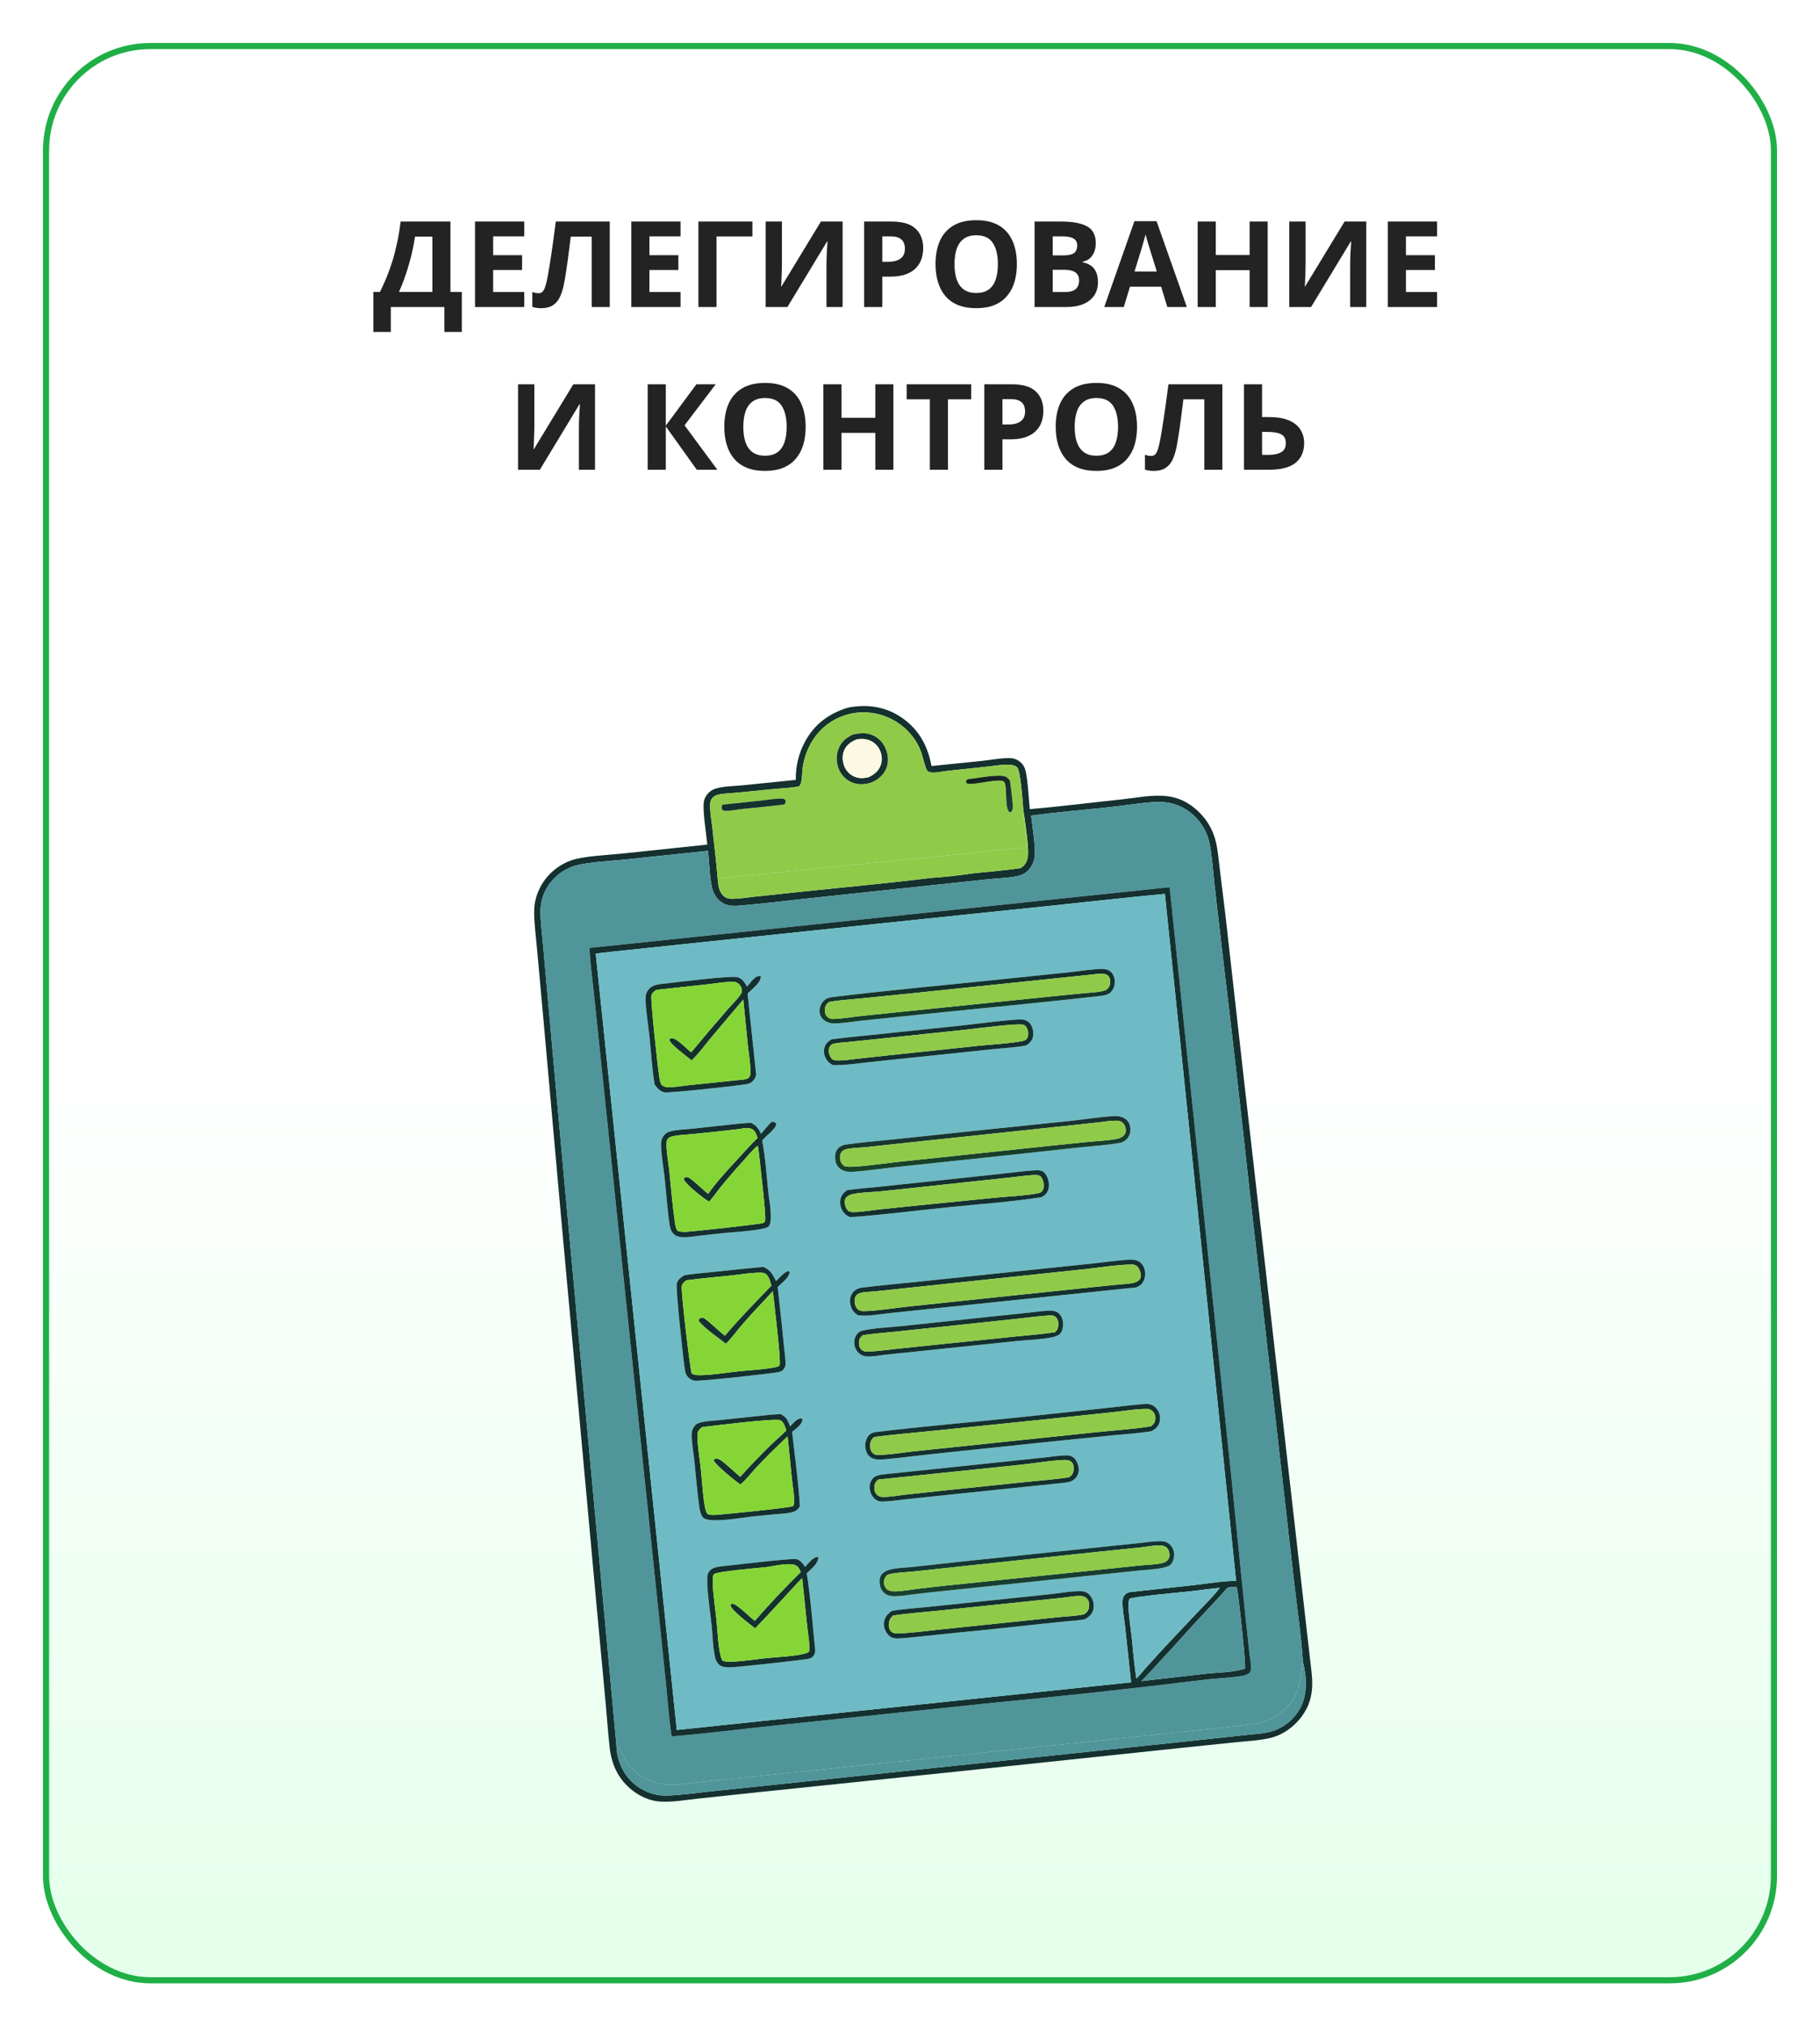 <?xml version="1.0" encoding="UTF-8"?> <svg xmlns="http://www.w3.org/2000/svg" width="593" height="660" viewBox="0 0 593 660" fill="none"><g filter="url(#filter0_d_2878_5517)"><rect x="13" y="13" width="565" height="632" rx="35" fill="url(#paint0_linear_2878_5517)"></rect><rect x="14" y="14" width="563" height="630" rx="34" stroke="#1FAF46" stroke-width="2"></rect></g><path d="M146.76 72.159V95.087H150.474V108.112H144.78V100H127.336V108.112H121.643V95.087H123.794C124.518 93.64 125.216 92.11 125.889 90.498C126.562 88.885 127.19 87.152 127.774 85.299C128.358 83.445 128.885 81.433 129.355 79.262C129.825 77.091 130.218 74.724 130.536 72.159H146.76ZM140.876 77.072H135.22C135.03 78.418 134.77 79.853 134.439 81.376C134.109 82.899 133.716 84.455 133.259 86.041C132.814 87.616 132.313 89.171 131.754 90.707C131.208 92.243 130.625 93.703 130.002 95.087H140.876V77.072ZM170.812 100H154.777V72.159H170.812V76.996H160.681V83.109H170.107V87.946H160.681V95.125H170.812V100ZM198.671 100H192.787V77.072H185.97C185.817 78.266 185.652 79.567 185.475 80.976C185.297 82.385 185.113 83.807 184.922 85.242C184.732 86.676 184.529 88.041 184.313 89.336C184.11 90.631 183.907 91.767 183.704 92.745C183.374 94.37 182.923 95.753 182.352 96.896C181.793 98.026 181.025 98.889 180.047 99.486C179.083 100.083 177.819 100.381 176.258 100.381C175.737 100.381 175.236 100.343 174.753 100.267C174.284 100.19 173.846 100.089 173.439 99.962V95.125C173.77 95.239 174.1 95.335 174.43 95.411C174.76 95.474 175.122 95.506 175.515 95.506C176.023 95.506 176.442 95.341 176.772 95.011C177.115 94.668 177.419 94.09 177.686 93.278C177.953 92.453 178.219 91.316 178.486 89.869C178.6 89.234 178.752 88.339 178.943 87.184C179.133 86.016 179.349 84.651 179.59 83.09C179.832 81.516 180.079 79.802 180.333 77.948C180.6 76.095 180.854 74.165 181.095 72.159H198.671V100ZM221.732 100H205.698V72.159H221.732V76.996H211.602V83.109H221.028V87.946H211.602V95.125H221.732V100ZM245.155 72.159V77.034H233.463V100H227.56V72.159H245.155ZM249.459 72.159H254.772V85.603C254.772 86.264 254.759 86.994 254.734 87.793C254.721 88.593 254.696 89.38 254.658 90.155C254.632 90.916 254.607 91.583 254.582 92.154C254.556 92.726 254.531 93.106 254.505 93.297H254.62L267.474 72.159H274.539V100H269.283V86.632C269.283 85.921 269.295 85.147 269.321 84.309C269.346 83.471 269.378 82.658 269.416 81.871C269.467 81.084 269.511 80.405 269.549 79.834C269.587 79.249 269.613 78.862 269.625 78.672H269.473L256.562 100H249.459V72.159ZM290.458 72.159C294.051 72.159 296.673 72.934 298.323 74.482C299.974 76.019 300.799 78.139 300.799 80.843C300.799 82.061 300.615 83.23 300.247 84.347C299.878 85.451 299.275 86.435 298.438 87.298C297.612 88.162 296.508 88.847 295.124 89.355C293.74 89.85 292.033 90.098 290.001 90.098H287.469V100H281.565V72.159H290.458ZM290.154 76.996H287.469V85.261H289.411C290.516 85.261 291.474 85.115 292.287 84.823C293.099 84.531 293.728 84.074 294.172 83.452C294.616 82.83 294.838 82.03 294.838 81.052C294.838 79.681 294.458 78.665 293.696 78.005C292.934 77.332 291.753 76.996 290.154 76.996ZM331.325 86.041C331.325 88.187 331.058 90.142 330.525 91.907C329.992 93.659 329.179 95.169 328.087 96.439C327.008 97.709 325.637 98.686 323.974 99.372C322.311 100.044 320.343 100.381 318.071 100.381C315.798 100.381 313.831 100.044 312.167 99.372C310.504 98.686 309.127 97.709 308.035 96.439C306.956 95.169 306.15 93.652 305.617 91.888C305.083 90.123 304.817 88.162 304.817 86.003C304.817 83.122 305.287 80.614 306.226 78.481C307.178 76.336 308.638 74.673 310.606 73.492C312.574 72.311 315.075 71.721 318.109 71.721C321.13 71.721 323.612 72.311 325.555 73.492C327.51 74.673 328.957 76.336 329.896 78.481C330.849 80.627 331.325 83.147 331.325 86.041ZM311.006 86.041C311.006 87.984 311.247 89.66 311.729 91.069C312.225 92.465 312.993 93.544 314.034 94.306C315.075 95.055 316.42 95.43 318.071 95.43C319.747 95.43 321.105 95.055 322.146 94.306C323.187 93.544 323.942 92.465 324.412 91.069C324.895 89.66 325.136 87.984 325.136 86.041C325.136 83.122 324.59 80.824 323.498 79.148C322.406 77.472 320.61 76.634 318.109 76.634C316.446 76.634 315.087 77.015 314.034 77.777C312.993 78.526 312.225 79.605 311.729 81.014C311.247 82.411 311.006 84.086 311.006 86.041ZM337.095 72.159H345.759C349.466 72.159 352.272 72.68 354.176 73.721C356.081 74.762 357.033 76.59 357.033 79.205C357.033 80.259 356.861 81.211 356.519 82.061C356.188 82.912 355.706 83.61 355.071 84.156C354.437 84.702 353.662 85.058 352.748 85.223V85.413C353.675 85.603 354.513 85.934 355.262 86.403C356.011 86.86 356.607 87.533 357.052 88.422C357.509 89.298 357.737 90.466 357.737 91.926C357.737 93.614 357.325 95.061 356.5 96.268C355.674 97.474 354.494 98.4 352.958 99.048C351.434 99.683 349.619 100 347.511 100H337.095V72.159ZM342.998 83.185H346.426C348.14 83.185 349.327 82.918 349.987 82.385C350.647 81.839 350.977 81.04 350.977 79.986C350.977 78.919 350.583 78.158 349.796 77.701C349.022 77.231 347.791 76.996 346.102 76.996H342.998V83.185ZM342.998 87.87V95.125H346.845C348.622 95.125 349.86 94.782 350.558 94.097C351.256 93.411 351.605 92.491 351.605 91.335C351.605 90.65 351.453 90.047 351.148 89.526C350.844 89.006 350.33 88.6 349.606 88.308C348.895 88.016 347.911 87.87 346.654 87.87H342.998ZM380.341 100L378.323 93.373H368.173L366.154 100H359.794L369.62 72.045H376.837L386.702 100H380.341ZM376.914 88.422L374.895 81.947C374.768 81.516 374.597 80.963 374.381 80.29C374.178 79.605 373.968 78.913 373.752 78.215C373.549 77.504 373.384 76.888 373.257 76.368C373.13 76.888 372.953 77.536 372.724 78.31C372.508 79.072 372.299 79.795 372.096 80.481C371.893 81.166 371.747 81.655 371.658 81.947L369.658 88.422H376.914ZM413.038 100H407.154V87.984H396.128V100H390.225V72.159H396.128V83.071H407.154V72.159H413.038V100ZM420.084 72.159H425.397V85.603C425.397 86.264 425.384 86.994 425.359 87.793C425.346 88.593 425.321 89.38 425.283 90.155C425.257 90.916 425.232 91.583 425.207 92.154C425.181 92.726 425.156 93.106 425.13 93.297H425.245L438.099 72.159H445.164V100H439.908V86.632C439.908 85.921 439.92 85.147 439.946 84.309C439.971 83.471 440.003 82.658 440.041 81.871C440.092 81.084 440.136 80.405 440.174 79.834C440.212 79.249 440.238 78.862 440.25 78.672H440.098L427.187 100H420.084V72.159ZM468.225 100H452.19V72.159H468.225V76.996H458.094V83.109H467.52V87.946H458.094V95.125H468.225V100ZM168.793 125.159H174.106V138.604C174.106 139.264 174.093 139.994 174.068 140.793C174.055 141.593 174.03 142.38 173.992 143.155C173.966 143.917 173.941 144.583 173.916 145.154C173.89 145.726 173.865 146.106 173.839 146.297H173.954L186.808 125.159H193.873V153H188.617V139.632C188.617 138.921 188.629 138.146 188.655 137.309C188.68 136.471 188.712 135.658 188.75 134.871C188.801 134.084 188.845 133.405 188.883 132.833C188.921 132.25 188.947 131.862 188.959 131.672H188.807L175.896 153H168.793V125.159ZM233.729 153H227.026L216.934 138.889V153H211.03V125.159H216.934V138.642L226.912 125.159H233.196L223.046 138.527L233.729 153ZM262.503 139.042C262.503 141.187 262.237 143.142 261.704 144.907C261.17 146.659 260.358 148.169 259.266 149.439C258.187 150.708 256.816 151.686 255.153 152.372C253.49 153.044 251.522 153.381 249.25 153.381C246.977 153.381 245.009 153.044 243.346 152.372C241.683 151.686 240.306 150.708 239.214 149.439C238.135 148.169 237.329 146.652 236.795 144.888C236.262 143.123 235.996 141.162 235.996 139.003C235.996 136.122 236.465 133.614 237.405 131.481C238.357 129.336 239.817 127.673 241.785 126.492C243.752 125.312 246.253 124.721 249.288 124.721C252.309 124.721 254.791 125.312 256.733 126.492C258.688 127.673 260.136 129.336 261.075 131.481C262.027 133.627 262.503 136.147 262.503 139.042ZM242.185 139.042C242.185 140.984 242.426 142.66 242.908 144.069C243.403 145.465 244.171 146.544 245.212 147.306C246.253 148.055 247.599 148.43 249.25 148.43C250.925 148.43 252.284 148.055 253.325 147.306C254.366 146.544 255.121 145.465 255.591 144.069C256.073 142.66 256.314 140.984 256.314 139.042C256.314 136.122 255.769 133.824 254.677 132.148C253.585 130.472 251.789 129.634 249.288 129.634C247.625 129.634 246.266 130.015 245.212 130.777C244.171 131.526 243.403 132.605 242.908 134.014C242.426 135.411 242.185 137.086 242.185 139.042ZM291.087 153H285.203V140.984H274.177V153H268.273V125.159H274.177V136.071H285.203V125.159H291.087V153ZM308.873 153H302.97V130.072H295.41V125.159H316.433V130.072H308.873V153ZM329.611 125.159C333.204 125.159 335.825 125.934 337.476 127.482C339.126 129.019 339.951 131.139 339.951 133.843C339.951 135.062 339.767 136.229 339.399 137.347C339.031 138.451 338.428 139.435 337.59 140.298C336.765 141.162 335.66 141.847 334.276 142.355C332.893 142.85 331.185 143.098 329.154 143.098H326.621V153H320.718V125.159H329.611ZM329.306 129.996H326.621V138.261H328.563C329.668 138.261 330.626 138.115 331.439 137.823C332.251 137.531 332.88 137.074 333.324 136.452C333.769 135.83 333.991 135.03 333.991 134.052C333.991 132.681 333.61 131.666 332.848 131.005C332.086 130.333 330.906 129.996 329.306 129.996ZM370.477 139.042C370.477 141.187 370.21 143.142 369.677 144.907C369.144 146.659 368.332 148.169 367.24 149.439C366.161 150.708 364.79 151.686 363.126 152.372C361.463 153.044 359.496 153.381 357.223 153.381C354.951 153.381 352.983 153.044 351.32 152.372C349.657 151.686 348.279 150.708 347.188 149.439C346.108 148.169 345.302 146.652 344.769 144.888C344.236 143.123 343.969 141.162 343.969 139.003C343.969 136.122 344.439 133.614 345.378 131.481C346.331 129.336 347.791 127.673 349.758 126.492C351.726 125.312 354.227 124.721 357.261 124.721C360.283 124.721 362.765 125.312 364.707 126.492C366.662 127.673 368.109 129.336 369.049 131.481C370.001 133.627 370.477 136.147 370.477 139.042ZM350.158 139.042C350.158 140.984 350.399 142.66 350.882 144.069C351.377 145.465 352.145 146.544 353.186 147.306C354.227 148.055 355.573 148.43 357.223 148.43C358.899 148.43 360.257 148.055 361.298 147.306C362.339 146.544 363.095 145.465 363.564 144.069C364.047 142.66 364.288 140.984 364.288 139.042C364.288 136.122 363.742 133.824 362.65 132.148C361.559 130.472 359.762 129.634 357.261 129.634C355.598 129.634 354.24 130.015 353.186 130.777C352.145 131.526 351.377 132.605 350.882 134.014C350.399 135.411 350.158 137.086 350.158 139.042ZM398.28 153H392.396V130.072H385.578C385.426 131.266 385.261 132.567 385.083 133.976C384.905 135.385 384.721 136.807 384.531 138.242C384.34 139.676 384.137 141.041 383.921 142.336C383.718 143.631 383.515 144.767 383.312 145.745C382.982 147.37 382.531 148.753 381.96 149.896C381.401 151.026 380.633 151.889 379.656 152.486C378.691 153.083 377.428 153.381 375.866 153.381C375.346 153.381 374.844 153.343 374.362 153.267C373.892 153.19 373.454 153.089 373.048 152.962V148.125C373.378 148.239 373.708 148.334 374.038 148.411C374.368 148.474 374.73 148.506 375.124 148.506C375.631 148.506 376.05 148.341 376.38 148.011C376.723 147.668 377.028 147.09 377.294 146.278C377.561 145.453 377.828 144.316 378.094 142.869C378.208 142.234 378.361 141.339 378.551 140.184C378.742 139.016 378.958 137.651 379.199 136.09C379.44 134.516 379.688 132.802 379.941 130.948C380.208 129.095 380.462 127.165 380.703 125.159H398.28V153ZM405.307 153V125.159H411.21V135.842H413.533C416.148 135.842 418.294 136.204 419.97 136.928C421.658 137.651 422.902 138.654 423.702 139.937C424.515 141.206 424.921 142.66 424.921 144.297C424.921 147.052 424 149.191 422.16 150.715C420.332 152.238 417.418 153 413.419 153H405.307ZM411.21 148.163H413.19C414.98 148.163 416.39 147.877 417.418 147.306C418.446 146.722 418.96 145.719 418.96 144.297C418.96 143.307 418.707 142.552 418.199 142.031C417.704 141.511 416.986 141.155 416.047 140.965C415.12 140.774 414.009 140.679 412.714 140.679H411.21V148.163Z" fill="#232323"></path><path d="M259.278 254.017C259.245 249.673 260.174 245.508 262.232 241.671C265.333 235.891 270.063 232.386 276.276 230.489C276.426 230.455 276.577 230.423 276.728 230.396C282.886 229.305 288.701 230.212 293.897 233.807C299.434 237.638 302.3 242.988 303.511 249.51L320.321 247.787C323.224 247.475 326.562 246.788 329.465 246.956C330.54 247.018 331.559 247.474 332.381 248.16C333.05 248.717 333.582 249.422 333.892 250.238C334.864 252.8 335.193 260.292 335.528 263.552C345.534 262.69 355.537 261.42 365.528 260.367C370.289 259.865 375.439 258.754 380.213 259.313C383.47 259.694 386.303 260.904 388.882 262.932C392.592 265.85 395.06 269.657 396.169 274.241C396.82 276.935 397.025 279.825 397.375 282.578L399.256 297.891L405.293 351.534L427.315 544.47C427.989 550.309 427.376 555.045 423.611 559.74C421.377 562.525 418.137 564.886 414.674 565.859C410.952 566.905 406.718 567.049 402.875 567.448L384.359 569.362L317.877 576.384L246.363 583.815L227.293 585.844C223.273 586.277 218.954 587.06 214.922 586.78C211.728 586.559 208.49 585.076 205.999 583.114C201.54 579.602 199.285 574.829 198.651 569.262C198.102 564.438 197.785 559.565 197.337 554.729L194.305 522.183L182.855 396.896L176.961 330.918L174.925 308.539C174.572 304.54 173.983 300.403 174.048 296.39C174.106 292.744 175.669 288.831 177.953 286.013C180.03 283.449 182.98 281.299 186.112 280.23C190.238 278.822 197.677 278.536 202.247 278.064L230.454 275.102C230.15 271.647 228.877 264.112 229.335 261.142C229.473 260.247 229.86 259.447 230.423 258.742C231.086 257.911 231.981 257.237 232.999 256.912C235.708 256.047 239.206 256.062 242.052 255.772L259.278 254.017ZM333.442 264.017C333.203 261.676 332.621 251.007 331.367 249.875C330.67 249.245 329.511 249.087 328.612 249.068C326.332 249.021 323.922 249.459 321.648 249.697L308.388 251.119C306.881 251.292 304.289 251.938 302.862 251.474C302.497 251.356 302.098 251.132 301.943 250.764C300.877 248.218 300.577 245.519 299.297 242.998C299.177 242.764 299.052 242.531 298.922 242.301C298.792 242.071 298.658 241.844 298.52 241.62C298.382 241.395 298.239 241.173 298.092 240.954C297.944 240.735 297.793 240.519 297.637 240.306C297.482 240.093 297.322 239.883 297.158 239.676C296.994 239.469 296.826 239.265 296.654 239.065C296.482 238.865 296.306 238.668 296.127 238.475C295.947 238.281 295.764 238.091 295.577 237.905C295.39 237.719 295.199 237.537 295.005 237.358C294.811 237.179 294.613 237.004 294.412 236.833C294.211 236.662 294.007 236.495 293.799 236.332C293.592 236.17 293.381 236.011 293.167 235.856C292.953 235.701 292.737 235.551 292.517 235.405C292.297 235.258 292.074 235.117 291.849 234.979C291.624 234.842 291.396 234.709 291.165 234.58C290.935 234.452 290.702 234.328 290.467 234.208C290.231 234.089 289.994 233.974 289.754 233.864C289.514 233.754 289.272 233.649 289.028 233.548C288.784 233.447 288.538 233.352 288.29 233.261C288.043 233.17 287.793 233.084 287.542 233.002C287.291 232.921 287.038 232.845 286.784 232.774C286.53 232.703 286.275 232.636 286.018 232.575C285.761 232.514 285.503 232.458 285.244 232.406C284.986 232.355 284.726 232.309 284.465 232.268C284.204 232.227 283.943 232.191 283.681 232.161C283.419 232.13 283.156 232.104 282.893 232.084C282.63 232.064 282.366 232.048 282.103 232.038C281.839 232.028 281.575 232.023 281.311 232.023C281.048 232.024 280.784 232.029 280.52 232.04C280.256 232.05 279.993 232.066 279.73 232.087C279.467 232.108 279.204 232.134 278.942 232.165C278.68 232.196 278.419 232.233 278.158 232.274C277.838 232.326 277.52 232.386 277.203 232.454C276.887 232.522 276.572 232.598 276.259 232.682C275.946 232.766 275.636 232.857 275.327 232.956C275.019 233.055 274.714 233.162 274.411 233.276C274.108 233.391 273.808 233.513 273.511 233.642C273.214 233.771 272.92 233.908 272.63 234.052C272.34 234.196 272.054 234.347 271.771 234.505C271.489 234.663 271.21 234.828 270.936 235C270.661 235.173 270.391 235.351 270.126 235.537C269.86 235.722 269.6 235.914 269.344 236.113C269.088 236.312 268.837 236.516 268.592 236.727C268.346 236.938 268.106 237.155 267.871 237.378C267.636 237.601 267.407 237.83 267.184 238.064C266.96 238.299 266.742 238.539 266.531 238.784C266.319 239.029 266.114 239.279 265.915 239.535C265.716 239.79 265.523 240.051 265.337 240.316C263.296 243.197 261.981 246.726 261.509 250.22C261.306 251.719 261.43 254.447 260.663 255.753C260.389 256.219 260.036 256.185 259.542 256.276C257.422 256.668 255.101 256.715 252.946 256.917L239.852 258.204C237.925 258.397 235.585 258.391 233.734 258.904C233.036 259.098 232.392 259.512 231.953 260.093C231.553 260.622 231.413 261.193 231.38 261.846C231.257 264.307 231.818 267.056 232.087 269.521C232.689 275.042 233.367 280.578 233.825 286.113C234.015 288.145 234.163 290.493 235.864 291.905C236.513 292.443 237.237 292.735 238.082 292.753C240.599 292.808 243.277 292.337 245.782 292.073L260.292 290.538C274.635 289.017 289.036 287.719 303.347 285.948C307.984 285.651 312.751 285.098 317.349 284.423C322.43 283.926 327.56 283.49 332.61 282.745C333.104 282.357 333.617 281.971 333.987 281.456C334.636 280.549 334.911 279.352 334.977 278.255C335.14 275.546 333.969 266.973 333.442 264.017ZM424.523 541.392C424.005 533.164 422.805 524.891 421.811 516.707L418.708 489.45L407.472 390.887C404.53 363.685 401.426 336.501 398.158 309.336L395.7 288.029C395.209 283.508 394.956 278.833 394.032 274.386C393.317 270.946 391.271 267.657 388.66 265.328C385.162 262.209 380.813 260.931 376.177 261.226C371.453 261.527 366.06 262.417 361.235 262.929C352.83 263.822 344.336 264.508 335.966 265.659C336.336 269.054 337.549 276.138 337.103 279.237C337.053 279.579 336.981 279.916 336.887 280.248C336.792 280.581 336.675 280.905 336.536 281.221C336.396 281.537 336.236 281.843 336.056 282.137C335.875 282.432 335.675 282.713 335.456 282.98C334.563 284.09 333.426 284.875 332.036 285.222C328.957 285.989 325.333 286.029 322.158 286.366L301.554 288.548L262.128 292.748C255.202 293.49 248.263 294.362 241.325 294.952C238.818 295.165 236.595 295.196 234.547 293.47C233.498 292.586 232.751 291.433 232.298 290.144C231.172 286.941 231.127 280.735 230.68 277.127L203.566 279.968C198.915 280.447 190.759 280.788 186.648 282.208C186.293 282.335 185.943 282.473 185.598 282.624C185.252 282.775 184.913 282.938 184.579 283.112C184.245 283.287 183.917 283.473 183.596 283.67C183.275 283.867 182.961 284.076 182.655 284.295C182.349 284.515 182.05 284.744 181.76 284.985C181.469 285.225 181.188 285.475 180.915 285.735C180.642 285.995 180.378 286.264 180.124 286.543C179.87 286.821 179.626 287.108 179.392 287.403C179.132 287.73 178.885 288.066 178.653 288.414C178.42 288.761 178.203 289.117 178 289.482C177.797 289.847 177.61 290.22 177.438 290.601C177.266 290.982 177.11 291.369 176.971 291.763C176.831 292.156 176.708 292.555 176.601 292.959C176.495 293.363 176.405 293.771 176.333 294.182C176.26 294.593 176.205 295.007 176.166 295.423C176.128 295.839 176.108 296.256 176.104 296.674C176.057 300.076 176.57 303.629 176.865 307.022L178.59 326.245L183.652 382.325L200.839 568.351C200.906 569.686 201.019 571.006 201.336 572.309C202.369 576.56 204.956 580.26 208.716 582.523C211.4 584.137 214.28 584.94 217.415 584.838C222.166 584.685 227.047 583.939 231.784 583.449L258.659 580.643L343.112 571.769L391.596 566.653L406.124 565.089C408.671 564.808 411.49 564.697 413.966 564.038C417.914 562.988 421.425 560.219 423.456 556.692C426.079 552.138 425.848 546.34 424.523 541.392Z" fill="#14302F"></path><path d="M233.824 286.113C233.365 280.578 232.687 275.042 232.085 269.521C231.816 267.056 231.255 264.307 231.379 261.846C231.411 261.193 231.552 260.622 231.951 260.093C232.39 259.512 233.034 259.098 233.732 258.904C235.583 258.391 237.923 258.397 239.85 258.204L252.945 256.917C255.1 256.715 257.42 256.668 259.54 256.276C260.034 256.185 260.388 256.219 260.661 255.753C261.428 254.446 261.305 251.719 261.507 250.22C261.979 246.725 263.295 243.197 265.336 240.316C265.522 240.051 265.714 239.79 265.913 239.535C266.112 239.279 266.318 239.029 266.529 238.784C266.741 238.539 266.958 238.299 267.182 238.064C267.405 237.83 267.634 237.601 267.869 237.378C268.104 237.155 268.344 236.938 268.59 236.727C268.836 236.516 269.086 236.311 269.342 236.113C269.598 235.914 269.859 235.722 270.124 235.537C270.39 235.351 270.66 235.172 270.934 235C271.208 234.828 271.487 234.663 271.769 234.505C272.052 234.347 272.338 234.196 272.628 234.052C272.919 233.908 273.212 233.771 273.509 233.642C273.806 233.513 274.106 233.391 274.409 233.276C274.712 233.162 275.017 233.055 275.326 232.956C275.634 232.857 275.945 232.765 276.257 232.682C276.57 232.598 276.885 232.522 277.202 232.454C277.518 232.386 277.837 232.326 278.156 232.274C278.417 232.233 278.678 232.196 278.94 232.165C279.202 232.134 279.465 232.108 279.728 232.087C279.991 232.066 280.255 232.05 280.518 232.04C280.782 232.029 281.046 232.024 281.31 232.023C281.574 232.023 281.837 232.028 282.101 232.038C282.365 232.048 282.628 232.063 282.891 232.084C283.154 232.104 283.417 232.13 283.679 232.161C283.941 232.191 284.203 232.227 284.463 232.268C284.724 232.309 284.984 232.355 285.243 232.406C285.502 232.457 285.76 232.514 286.016 232.575C286.273 232.636 286.528 232.702 286.783 232.774C287.037 232.845 287.289 232.921 287.54 233.002C287.792 233.084 288.041 233.17 288.289 233.261C288.536 233.352 288.782 233.447 289.026 233.548C289.27 233.649 289.512 233.754 289.752 233.864C289.992 233.974 290.23 234.089 290.465 234.208C290.7 234.328 290.933 234.452 291.164 234.58C291.394 234.709 291.622 234.842 291.847 234.979C292.073 235.117 292.295 235.258 292.515 235.405C292.735 235.551 292.952 235.701 293.165 235.856C293.379 236.011 293.59 236.169 293.797 236.332C294.005 236.495 294.209 236.662 294.41 236.833C294.611 237.004 294.809 237.179 295.003 237.358C295.198 237.537 295.388 237.719 295.575 237.905C295.762 238.091 295.945 238.281 296.125 238.475C296.305 238.668 296.48 238.865 296.652 239.065C296.824 239.265 296.992 239.469 297.156 239.676C297.32 239.883 297.48 240.092 297.636 240.306C297.791 240.519 297.942 240.735 298.09 240.954C298.237 241.173 298.38 241.395 298.518 241.619C298.657 241.844 298.791 242.071 298.92 242.301C299.05 242.531 299.175 242.764 299.295 242.998C300.576 245.519 300.875 248.218 301.941 250.764C302.096 251.132 302.495 251.356 302.86 251.474C304.287 251.938 306.879 251.292 308.387 251.119L321.646 249.697C323.92 249.459 326.33 249.021 328.61 249.068C329.509 249.087 330.668 249.245 331.366 249.875C332.619 251.007 333.202 261.676 333.44 264.017C333.618 268.012 334.22 272.037 334.632 276.016L233.824 286.113ZM277.943 239.233C275.77 240.256 274.101 241.609 273.214 243.925C272.373 246.119 272.479 248.761 273.49 250.881C273.548 251.005 273.609 251.127 273.673 251.247C273.738 251.367 273.805 251.485 273.875 251.602C273.945 251.719 274.019 251.834 274.095 251.947C274.171 252.06 274.25 252.171 274.332 252.28C274.414 252.388 274.499 252.495 274.586 252.6C274.673 252.704 274.763 252.806 274.856 252.906C274.949 253.006 275.044 253.103 275.142 253.199C275.239 253.293 275.339 253.386 275.442 253.476C275.544 253.565 275.649 253.653 275.756 253.737C275.863 253.821 275.972 253.903 276.084 253.982C276.195 254.06 276.308 254.136 276.423 254.209C276.538 254.282 276.655 254.352 276.773 254.419C276.892 254.486 277.013 254.55 277.135 254.61C277.257 254.671 277.38 254.728 277.505 254.783C277.63 254.837 277.756 254.888 277.884 254.936C278.012 254.984 278.14 255.028 278.27 255.069C280.254 255.683 282.322 255.443 284.24 254.725C286.379 253.711 288.135 252.191 288.909 249.887C289.661 247.646 289.28 245.09 288.16 243.039C288.095 242.918 288.028 242.799 287.957 242.682C287.887 242.564 287.813 242.449 287.736 242.336C287.66 242.222 287.58 242.111 287.498 242.001C287.415 241.892 287.33 241.784 287.243 241.679C287.154 241.574 287.064 241.472 286.971 241.371C286.878 241.271 286.782 241.173 286.684 241.078C286.585 240.982 286.485 240.889 286.382 240.799C286.279 240.709 286.174 240.621 286.066 240.536C285.959 240.452 285.849 240.37 285.737 240.29C285.625 240.211 285.512 240.135 285.396 240.062C285.281 239.988 285.163 239.918 285.044 239.851C284.924 239.784 284.804 239.719 284.681 239.658C284.558 239.597 284.434 239.539 284.309 239.485C284.183 239.43 284.056 239.379 283.928 239.331C283.8 239.283 283.67 239.238 283.54 239.196C283.409 239.155 283.278 239.117 283.145 239.082C281.356 238.615 279.715 238.902 277.943 239.233ZM235.379 262.1C235.123 262.73 235.109 262.846 235.203 263.519C235.489 263.864 235.536 264.043 236.004 264.077C237.825 264.208 240.154 263.676 242.005 263.48C246.548 262.998 251.132 262.62 255.657 262C255.901 261.475 256.022 261.248 255.925 260.654C255.579 260.28 255.442 260.139 254.916 260.118C252.859 260.034 250.614 260.473 248.553 260.69L235.379 262.1ZM315.252 253.816C314.879 254.158 314.839 254.183 314.73 254.672C314.857 254.917 314.871 255.093 315.154 255.194C317.206 255.929 326.324 253.086 327.278 254.791C328.247 256.523 327.291 263.772 328.97 264.519C329.08 264.568 329.243 264.591 329.363 264.612C330.231 263.57 330.01 262.607 329.901 261.329C329.702 258.981 329.364 256.628 329.078 254.287C328.353 253.379 327.9 252.888 326.718 252.736C323.804 252.361 318.327 253.498 315.252 253.816Z" fill="#90CA49"></path><path d="M284.239 254.725C282.321 255.442 280.253 255.683 278.269 255.069C278.14 255.028 278.011 254.984 277.883 254.936C277.756 254.888 277.629 254.837 277.504 254.783C277.379 254.728 277.256 254.671 277.134 254.61C277.012 254.549 276.892 254.486 276.773 254.419C276.654 254.352 276.537 254.282 276.422 254.209C276.307 254.136 276.194 254.06 276.083 253.981C275.972 253.903 275.863 253.821 275.755 253.737C275.648 253.652 275.544 253.565 275.441 253.476C275.339 253.386 275.239 253.293 275.141 253.199C275.043 253.103 274.948 253.006 274.855 252.906C274.763 252.806 274.673 252.704 274.585 252.6C274.498 252.495 274.413 252.388 274.331 252.279C274.249 252.171 274.17 252.06 274.094 251.947C274.018 251.834 273.945 251.719 273.874 251.602C273.804 251.485 273.737 251.367 273.673 251.247C273.609 251.127 273.548 251.005 273.49 250.881C272.479 248.761 272.373 246.119 273.213 243.925C274.1 241.609 275.769 240.255 277.942 239.233C279.714 238.901 281.355 238.615 283.145 239.082C283.277 239.117 283.409 239.155 283.539 239.196C283.67 239.238 283.799 239.283 283.927 239.331C284.056 239.379 284.182 239.43 284.308 239.485C284.434 239.539 284.558 239.597 284.68 239.658C284.803 239.719 284.924 239.783 285.043 239.851C285.162 239.918 285.28 239.988 285.395 240.062C285.511 240.135 285.625 240.211 285.736 240.29C285.848 240.37 285.958 240.452 286.066 240.536C286.173 240.621 286.278 240.709 286.381 240.799C286.484 240.889 286.585 240.982 286.683 241.078C286.781 241.173 286.877 241.271 286.97 241.371C287.063 241.472 287.154 241.574 287.242 241.679C287.33 241.784 287.415 241.892 287.497 242.001C287.579 242.11 287.659 242.222 287.736 242.335C287.812 242.449 287.886 242.564 287.957 242.682C288.027 242.799 288.095 242.918 288.159 243.039C289.28 245.09 289.66 247.646 288.908 249.887C288.134 252.191 286.378 253.711 284.239 254.725ZM279.092 240.856C277.307 241.599 275.843 242.561 275.053 244.414C274.361 246.035 274.45 248.023 275.121 249.636C275.2 249.829 275.289 250.018 275.388 250.203C275.487 250.387 275.595 250.566 275.712 250.739C275.829 250.913 275.955 251.08 276.089 251.24C276.223 251.401 276.365 251.554 276.515 251.7C276.665 251.847 276.821 251.985 276.985 252.115C277.149 252.245 277.319 252.367 277.495 252.479C277.671 252.592 277.853 252.696 278.04 252.79C278.227 252.885 278.418 252.969 278.613 253.044C280.084 253.606 281.413 253.483 282.921 253.173C284.794 252.293 286.314 251.149 286.997 249.1C287.538 247.476 287.342 245.657 286.575 244.139C286.482 243.951 286.379 243.769 286.267 243.592C286.155 243.414 286.034 243.243 285.904 243.078C285.775 242.913 285.637 242.755 285.492 242.604C285.346 242.453 285.193 242.31 285.033 242.175C284.873 242.039 284.706 241.912 284.533 241.794C284.36 241.675 284.181 241.566 283.997 241.465C283.812 241.365 283.623 241.275 283.43 241.193C283.237 241.112 283.039 241.041 282.839 240.98C281.611 240.599 280.346 240.603 279.092 240.856Z" fill="#14302F"></path><path d="M282.924 253.173C281.416 253.483 280.087 253.606 278.616 253.044C278.421 252.969 278.23 252.885 278.043 252.79C277.856 252.696 277.674 252.592 277.498 252.479C277.322 252.367 277.152 252.245 276.988 252.115C276.824 251.985 276.668 251.847 276.518 251.7C276.368 251.554 276.226 251.401 276.092 251.24C275.958 251.08 275.832 250.913 275.715 250.739C275.598 250.566 275.49 250.387 275.391 250.202C275.292 250.018 275.203 249.829 275.124 249.636C274.453 248.023 274.364 246.035 275.055 244.414C275.846 242.561 277.31 241.599 279.095 240.856C280.349 240.603 281.614 240.599 282.842 240.98C283.042 241.041 283.239 241.112 283.433 241.193C283.626 241.275 283.815 241.365 284 241.465C284.184 241.566 284.363 241.675 284.536 241.794C284.709 241.912 284.875 242.039 285.036 242.174C285.196 242.31 285.349 242.453 285.494 242.604C285.64 242.755 285.778 242.913 285.907 243.078C286.037 243.243 286.158 243.414 286.27 243.592C286.382 243.769 286.485 243.951 286.578 244.139C287.345 245.657 287.541 247.476 287 249.1C286.317 251.149 284.797 252.293 282.924 253.173Z" fill="#FBF9E3"></path><path d="M255.655 262C251.13 262.62 246.546 262.998 242.003 263.48C240.152 263.676 237.823 264.208 236.002 264.077C235.534 264.043 235.487 263.864 235.201 263.519C235.107 262.846 235.121 262.73 235.377 262.1L248.551 260.69C250.612 260.473 252.857 260.034 254.914 260.118C255.44 260.139 255.577 260.28 255.923 260.654C256.02 261.248 255.899 261.475 255.655 262Z" fill="#14302F"></path><path d="M329.364 264.611C329.244 264.591 329.08 264.568 328.971 264.519C327.292 263.772 328.248 256.522 327.279 254.791C326.324 253.086 317.207 255.929 315.155 255.194C314.872 255.093 314.858 254.917 314.73 254.672C314.84 254.183 314.88 254.158 315.252 253.816C318.328 253.498 323.805 252.361 326.719 252.736C327.901 252.888 328.354 253.379 329.079 254.287C329.365 256.628 329.702 258.98 329.902 261.329C330.01 262.607 330.232 263.57 329.364 264.611Z" fill="url(#paint1_linear_2878_5517)"></path><path d="M333.443 264.017C333.97 266.973 335.142 275.546 334.978 278.255C334.912 279.352 334.637 280.549 333.988 281.455C333.619 281.971 333.106 282.357 332.611 282.745C327.562 283.49 322.431 283.926 317.351 284.423C312.752 285.098 307.985 285.651 303.349 285.948C289.037 287.719 274.636 289.017 260.294 290.538L245.783 292.073C243.279 292.337 240.601 292.808 238.084 292.753C237.239 292.735 236.514 292.443 235.866 291.905C234.164 290.493 234.016 288.145 233.827 286.113L334.636 276.016C334.223 272.037 333.622 268.012 333.443 264.017Z" fill="#90CA49"></path><path d="M424.519 541.392C423.713 547.801 423.111 553.389 417.614 557.609C415.352 559.346 412.323 560.84 409.502 561.319C404.674 562.14 399.704 562.544 394.834 563.057L372.62 565.401L297.503 573.252L241.646 579.053L227.418 580.517C223.802 580.885 219.835 581.623 216.227 581.133C211.582 580.504 207.628 578.495 204.8 574.716C203.374 572.81 202.361 570.003 200.835 568.351L183.648 382.325L178.586 326.245L176.862 307.022C176.566 303.629 176.053 300.076 176.1 296.674C176.104 296.256 176.125 295.839 176.163 295.423C176.201 295.007 176.256 294.593 176.329 294.182C176.401 293.771 176.491 293.363 176.598 292.959C176.704 292.555 176.827 292.156 176.967 291.762C177.106 291.369 177.262 290.982 177.434 290.601C177.606 290.22 177.793 289.847 177.996 289.482C178.199 289.117 178.417 288.76 178.649 288.414C178.881 288.066 179.128 287.729 179.388 287.403C179.622 287.108 179.867 286.821 180.12 286.542C180.375 286.264 180.638 285.995 180.911 285.735C181.184 285.475 181.465 285.225 181.756 284.984C182.046 284.744 182.345 284.515 182.651 284.295C182.957 284.076 183.271 283.867 183.592 283.67C183.913 283.472 184.241 283.287 184.575 283.112C184.909 282.938 185.248 282.775 185.594 282.624C185.939 282.473 186.29 282.335 186.644 282.208C190.755 280.788 198.911 280.447 203.562 279.968L230.676 277.127C231.123 280.734 231.168 286.941 232.294 290.144C232.747 291.433 233.494 292.586 234.543 293.47C236.591 295.196 238.814 295.165 241.321 294.952C248.26 294.362 255.198 293.49 262.124 292.748L301.551 288.548L322.154 286.366C325.329 286.029 328.953 285.989 332.033 285.222C333.422 284.875 334.559 284.089 335.452 282.98C335.671 282.713 335.871 282.432 336.052 282.137C336.233 281.843 336.393 281.537 336.532 281.221C336.671 280.905 336.788 280.58 336.883 280.248C336.978 279.916 337.05 279.579 337.099 279.237C337.545 276.138 336.332 269.054 335.962 265.659C344.332 264.508 352.826 263.821 361.231 262.929C366.056 262.417 371.449 261.527 376.173 261.226C380.809 260.93 385.158 262.209 388.656 265.328C391.267 267.657 393.313 270.946 394.028 274.386C394.952 278.833 395.205 283.508 395.696 288.029L398.154 309.336C401.422 336.501 404.527 363.685 407.468 390.887L418.705 489.449L421.807 516.707C422.802 524.891 424.001 533.164 424.519 541.392ZM192.068 308.757C192.241 313.402 192.926 318.097 193.409 322.725L196.041 347.88L204.196 426.045L213.968 519.34L217.066 549.236C217.621 554.643 217.976 560.181 218.834 565.546C230.085 564.677 241.343 563.18 252.574 562.012L323.954 554.568C346.454 552.428 368.922 549.984 391.356 547.237C395.87 546.642 400.55 546.551 405.021 545.801C405.788 545.672 406.488 545.314 407.12 544.87C407.379 544.451 407.58 544.123 407.601 543.616C407.67 541.943 407.239 539.963 407.056 538.281L405.738 526.046L401.121 480.436L381.094 288.969L192.068 308.757Z" fill="#50959A"></path><path d="M218.84 565.546C217.982 560.181 217.626 554.643 217.071 549.236L213.974 519.34L204.201 426.045L196.046 347.88L193.414 322.725C192.932 318.097 192.246 313.402 192.073 308.757L381.1 288.968L401.126 480.435L405.743 526.046L407.062 538.281C407.244 539.963 407.675 541.942 407.606 543.616C407.586 544.123 407.384 544.45 407.126 544.869C406.494 545.314 405.794 545.672 405.026 545.801C400.555 546.551 395.875 546.642 391.361 547.237C368.927 549.984 346.46 552.428 323.959 554.568L252.579 562.012C241.348 563.18 230.09 564.677 218.84 565.546ZM199.559 309.962C197.74 310.173 195.915 310.359 194.101 310.6L220.515 563.466L368.535 547.96L366.609 530.105C366.32 527.43 365.733 524.489 365.737 521.81C365.738 521.055 365.899 520.223 366.357 519.604C366.793 519.014 367.394 518.79 368.068 518.573L389.307 516.254C393.784 515.73 398.234 514.966 402.752 514.917L379.541 291.156C367.679 292.24 355.834 293.603 343.986 294.839L285.564 300.921L199.559 309.962ZM389.349 518.139C386.173 518.537 369.449 519.99 368.003 520.726C367.7 521.532 367.672 522.305 367.697 523.156C367.794 526.465 368.37 529.892 368.728 533.19C369.217 537.69 369.56 542.271 370.252 546.739C371.743 545.287 372.94 543.6 374.368 542.102C379.379 536.499 384.612 531.074 389.761 525.598C392.324 522.873 395.191 520.131 397.453 517.161C394.74 517.415 392.048 517.768 389.349 518.139ZM399.984 517.103C395.892 521.777 391.519 526.168 387.369 530.785C383.891 534.687 380.366 538.544 376.792 542.358C375.175 544.091 373.603 545.957 371.868 547.567L375.073 547.183L393.346 545.104C396.965 544.72 402.29 544.687 405.641 543.469C405.937 541.494 403.621 520.169 402.978 516.954C401.98 516.951 400.964 516.892 399.984 517.103Z" fill="#14302F"></path><path d="M194.102 310.6C195.916 310.359 197.741 310.173 199.56 309.962L285.564 300.921L343.987 294.84C355.835 293.603 367.68 292.24 379.542 291.156L402.753 514.917C398.235 514.966 393.785 515.73 389.308 516.254L368.069 518.573C367.394 518.79 366.794 519.014 366.357 519.604C365.899 520.224 365.739 521.055 365.738 521.81C365.734 524.489 366.321 527.43 366.61 530.105L368.536 547.96L220.516 563.466L194.102 310.6ZM214.573 320.616C213.173 320.864 211.986 321.341 211.14 322.542C210.728 323.127 210.441 323.806 210.394 324.524C210.188 327.695 211.213 333.739 211.581 337.199C212.145 342.502 212.411 348.041 213.321 353.284C214.166 354.383 215.055 355.477 216.486 355.782C217.882 356.08 240.401 353.67 243.386 353.089C244 352.97 244.501 352.783 244.995 352.386C245.728 351.797 246.217 350.929 246.382 350.008L243.583 323.647C244.939 322.213 247.849 320.187 247.884 318.11L247.595 317.85C246.527 317.937 245.632 318.695 244.96 319.484C244.436 320.107 243.921 320.737 243.414 321.373C242.691 320.07 241.874 318.717 240.332 318.301C237.951 317.658 218.172 320.228 214.573 320.616ZM270.77 324.829C269.42 325.123 268.565 325.542 267.803 326.736C267.141 327.773 266.826 329.088 267.164 330.295C267.48 331.425 268.291 332.29 269.332 332.802C270.331 333.294 271.436 333.392 272.533 333.337C275.56 333.187 278.662 332.652 281.684 332.337L302.612 330.171C321.371 328.234 340.168 326.485 358.906 324.359C360.335 324.129 361.502 323.882 362.384 322.627C363.154 321.531 363.405 320.096 363.136 318.79C362.909 317.689 362.335 316.684 361.339 316.115C360.516 315.644 359.521 315.573 358.594 315.606C355.347 315.723 351.984 316.311 348.739 316.644L326.748 318.926C308.105 320.875 289.372 322.537 270.77 324.829ZM270.939 338.536C269.736 339.235 268.913 340.013 268.588 341.418C268.289 342.708 268.616 344.061 269.332 345.159C269.88 345.998 270.557 346.496 271.438 346.937C275.355 346.999 279.382 346.348 283.28 345.94L302.901 343.884L323.666 341.714C327.174 341.348 330.875 341.185 334.328 340.513C335.387 339.846 336.224 339.066 336.54 337.812C336.875 336.485 336.578 334.802 335.824 333.662C335.26 332.809 334.343 332.285 333.348 332.101C331.419 331.744 317.185 333.612 313.808 333.97L286.742 336.82C281.478 337.372 276.184 337.835 270.939 338.536ZM239.248 366.164L225.355 367.661C223.071 367.905 220.474 367.915 218.272 368.558C217.448 368.798 216.871 369.151 216.341 369.832C215.855 370.456 215.496 371.152 215.446 371.953C215.249 375.113 216.172 380.085 216.527 383.337C217.097 388.559 217.428 393.889 218.198 399.08C218.379 400.298 218.852 401.454 219.863 402.213C220.622 402.783 221.614 402.94 222.538 402.978C224.206 403.046 225.974 402.717 227.634 402.525C230.491 402.183 233.35 401.863 236.212 401.565C238.852 401.298 248.614 400.812 250.46 399.517C250.944 398.684 251.093 397.903 251.136 396.943C251.266 394.089 250.606 390.83 250.305 387.97C249.731 382.517 249.399 376.882 248.341 371.503C248.392 371.438 248.442 371.372 248.494 371.307C249.54 370.007 252.81 367.634 252.947 366.14C252.678 365.669 252.504 365.555 252.013 365.333C251.204 365.393 250.852 365.939 250.351 366.52L247.933 369.324C247.144 367.51 246.514 366.603 244.673 365.723C242.852 365.802 241.058 365.967 239.248 366.164ZM275.156 372.864C273.998 373.207 273.009 373.793 272.466 374.919C271.911 376.07 272.034 378.105 272.578 379.245C273.088 380.313 274.098 381.064 275.212 381.416C276.141 381.709 277.113 381.722 278.075 381.651C282.822 381.302 287.596 380.579 292.334 380.085L328.044 376.295L351.645 373.741C356.131 373.264 360.772 372.991 365.208 372.198C366.426 371.771 367.342 371.07 367.9 369.875C368.428 368.742 368.461 367.322 368.008 366.159C367.578 365.055 366.683 364.271 365.585 363.862C364.698 363.532 363.78 363.474 362.843 363.534C358.124 363.833 353.357 364.599 348.649 365.108L322.741 367.786L290.889 371.144C285.667 371.707 280.345 372.083 275.156 372.864ZM276.063 387.655C274.875 388.427 274.103 389.293 273.828 390.722C273.548 392.177 273.973 393.731 274.863 394.903C275.438 395.661 276.13 396.076 276.987 396.449C287.731 395.682 298.503 394.284 309.224 393.194C319.09 392.19 329.499 391.46 339.257 389.951C340.382 389.416 341.085 388.809 341.502 387.601C342.04 386.042 341.726 384.33 340.966 382.898C340.564 382.141 339.958 381.498 339.102 381.292C338.303 381.101 337.399 381.173 336.584 381.231C332.828 381.497 329.051 382.023 325.306 382.428L305.006 384.588L286.003 386.595C282.701 386.942 279.342 387.164 276.063 387.655ZM223.106 415.316C222.01 415.957 220.923 416.682 220.52 417.957C220.089 419.324 222.654 443.104 223.16 446.206C223.259 446.811 223.381 447.4 223.723 447.92C224.356 448.885 225.177 449.502 226.321 449.698C227.898 449.968 250.679 447.459 253.527 446.943C253.995 446.858 254.405 446.755 254.796 446.471C254.873 446.415 254.948 446.355 255.02 446.291C255.092 446.227 255.16 446.159 255.225 446.088C255.29 446.017 255.351 445.943 255.408 445.866C255.465 445.789 255.519 445.709 255.568 445.627C255.617 445.544 255.662 445.46 255.703 445.372C255.744 445.285 255.78 445.197 255.812 445.106C255.843 445.015 255.87 444.923 255.893 444.83C255.915 444.736 255.932 444.642 255.945 444.547C256.005 444.091 255.968 443.613 255.928 443.158C255.143 435.156 254.297 427.16 253.389 419.171C254.754 417.913 257.028 416.183 257.358 414.286L257.264 414.466L256.952 413.92C255.09 414.643 254.291 416.01 252.842 417.235C251.692 415.054 251.081 413.652 248.732 412.639C243.641 413.11 238.556 413.627 233.475 414.193C230.029 414.556 226.534 414.817 223.106 415.316ZM280.24 419.48C279.015 419.893 278.091 420.434 277.463 421.609C276.836 422.785 276.822 424.213 277.229 425.463C277.684 426.863 278.373 427.615 279.578 428.419C282.772 428.81 286.469 428.052 289.679 427.718L306.002 426.01L370.193 419.326C371.401 418.827 372.206 418.194 372.716 416.956C372.785 416.786 372.845 416.613 372.896 416.436C372.948 416.26 372.99 416.081 373.024 415.901C373.057 415.72 373.081 415.538 373.097 415.355C373.112 415.172 373.118 414.989 373.115 414.805C373.112 414.621 373.099 414.439 373.078 414.256C373.056 414.074 373.026 413.893 372.986 413.714C372.947 413.534 372.898 413.357 372.841 413.183C372.784 413.008 372.718 412.837 372.643 412.669C372.203 411.692 371.449 410.938 370.428 410.584C369.609 410.301 368.685 410.255 367.826 410.304C363.957 410.524 360.017 411.129 356.154 411.527L331.427 414.094L299.391 417.458C293.01 418.119 286.602 418.673 280.24 419.48ZM323.454 428.776L294.582 431.855C290.697 432.269 284.636 432.554 281.06 433.397C280.33 433.569 279.76 433.906 279.282 434.49C278.49 435.46 278.21 436.783 278.395 438.007C278.578 439.223 279.326 440.443 280.356 441.123C281.125 441.63 282.035 441.82 282.947 441.827C284.774 441.843 286.757 441.422 288.582 441.229L301.434 439.895L330.984 436.816C334.648 436.421 339.273 436.312 342.804 435.562C343.729 435.365 344.89 435.044 345.521 434.282C346.308 433.33 346.496 431.673 346.327 430.495C346.16 429.336 345.634 428.198 344.654 427.514C343.972 427.038 343.158 426.933 342.345 426.918C340.139 426.877 337.81 427.284 335.614 427.51L323.454 428.776ZM247.388 461.174L234.633 462.535C232.566 462.754 230.306 462.808 228.29 463.312C227.533 463.501 226.886 463.745 226.382 464.364C225.823 465.051 225.434 465.903 225.394 466.795C225.271 469.576 225.919 472.761 226.214 475.553C226.74 480.526 227.139 485.555 227.807 490.509C227.951 491.573 228.336 493.703 229.194 494.393C231.463 496.217 241.906 494.271 244.986 493.949L252.573 493.193C254.321 493.034 256.232 493.027 257.931 492.587C258.704 492.388 259.448 492.111 259.988 491.497C260.225 491.227 260.429 490.925 260.631 490.629C260.145 482.557 258.962 474.395 258.093 466.348C259.268 465.398 261.202 464.152 261.415 462.511C261.46 462.168 261.43 462.269 261.163 461.976C259.487 462.051 258.531 463.558 257.436 464.622C256.72 462.643 256.28 461.554 254.302 460.581C251.985 460.701 249.694 460.919 247.388 461.174ZM284.79 466.522C283.773 466.906 283.02 467.292 282.541 468.31C281.771 469.946 281.687 471.226 282.348 472.961C282.726 473.952 283.477 474.673 284.465 475.048C285.435 475.417 286.512 475.447 287.535 475.364C292.772 474.939 298.05 474.2 303.281 473.648L339.496 469.834L362.314 467.527C366.578 467.104 370.945 466.848 375.17 466.155C376.414 465.51 377.299 464.789 377.741 463.415C377.789 463.259 377.831 463.101 377.864 462.941C377.897 462.781 377.923 462.619 377.94 462.457C377.957 462.294 377.966 462.131 377.967 461.967C377.969 461.804 377.962 461.64 377.946 461.477C377.931 461.315 377.908 461.153 377.877 460.992C377.846 460.832 377.807 460.673 377.76 460.517C377.713 460.36 377.659 460.206 377.597 460.054C377.535 459.903 377.465 459.755 377.388 459.611C376.832 458.573 375.944 457.795 374.812 457.449C374.054 457.218 373.146 457.291 372.363 457.354C367.85 457.714 363.334 458.307 358.83 458.789L331.569 461.696C315.994 463.325 300.325 464.592 284.79 466.522ZM288.222 480.195C286.721 480.395 285.189 480.465 284.21 481.785C283.475 482.777 283.226 483.929 283.419 485.142C283.622 486.429 284.316 487.725 285.397 488.482C286.099 488.973 286.704 489.058 287.543 489.057C289.704 489.052 291.962 488.67 294.114 488.442L306.175 487.164L346.756 482.951C348.288 482.776 349.519 482.542 350.573 481.287C351.326 480.391 351.611 479.213 351.446 478.061C351.274 476.862 350.682 475.414 349.685 474.675C348.918 474.107 348.266 474.027 347.339 474.039C345.087 474.066 342.75 474.463 340.505 474.706L328.145 476.008L288.222 480.195ZM234.161 510.282C232.915 510.53 231.734 510.868 230.987 511.983C230.513 512.691 230.445 513.402 230.435 514.235C230.381 518.638 231.417 525.022 231.89 529.585C232.233 532.879 232.282 537.025 233.086 540.151C233.319 541.059 233.979 542.131 234.836 542.566C235.757 543.034 236.925 543.093 237.937 543.071C240.37 543.017 262.893 540.553 263.79 540.22C264.55 539.938 265.056 539.516 265.384 538.767C265.583 538.314 265.601 537.912 265.617 537.424C264.751 529.121 264.171 520.648 262.853 512.409C264.289 511.062 266.504 509.386 266.633 507.297L266.36 507.074C264.696 507.398 263.418 509.19 262.32 510.384C261.595 509.26 260.795 508.106 259.389 507.813C257.901 507.502 236.952 510.007 234.161 510.282ZM313.809 508.57L297.495 510.366C295.006 510.64 292.233 510.627 289.823 511.295C288.851 511.564 287.894 512.018 287.258 512.827C286.528 513.756 286.496 515.039 286.675 516.161C286.863 517.341 287.478 518.457 288.473 519.14C289.411 519.785 290.49 519.914 291.602 519.896C293.915 519.859 296.317 519.431 298.617 519.165C302.557 518.705 306.501 518.278 310.448 517.885L355.421 513.179L371.052 511.541C373.535 511.281 376.205 511.208 378.639 510.69C379.537 510.499 380.953 510.193 381.564 509.448C382.376 508.458 382.699 507.014 382.526 505.762C382.363 504.58 381.749 503.424 380.767 502.726C379.968 502.158 379.201 502.003 378.237 501.994C375.824 501.97 373.288 502.397 370.884 502.644L357.428 504.031L313.809 508.57ZM290.598 524.703C289.36 525.539 288.398 526.556 288.088 528.069C287.823 529.361 288.165 530.74 288.891 531.827C289.41 532.603 290.229 533.362 291.171 533.553C292.155 533.752 293.368 533.633 294.367 533.556C298.397 533.249 302.427 532.716 306.451 532.32C316.347 531.37 326.237 530.351 336.119 529.263C339.931 528.842 343.746 528.44 347.562 528.058C349.551 527.857 351.735 527.815 353.669 527.34C354.906 526.53 355.886 525.695 356.247 524.195C356.567 522.861 356.282 521.38 355.556 520.225C355.002 519.342 354.108 518.548 353.053 518.368C350.652 517.959 344.827 518.978 342.048 519.268L319.387 521.639L300.756 523.566C297.403 523.913 293.915 524.105 290.598 524.703Z" fill="#6EBBC5"></path><path d="M213.315 353.284C212.405 348.041 212.139 342.502 211.575 337.199C211.208 333.739 210.182 327.695 210.389 324.524C210.435 323.806 210.722 323.127 211.134 322.542C211.98 321.341 213.167 320.864 214.568 320.616C218.167 320.228 237.946 317.658 240.326 318.301C241.868 318.717 242.685 320.07 243.408 321.373C243.915 320.737 244.431 320.107 244.954 319.484C245.626 318.695 246.521 317.937 247.589 317.85L247.879 318.11C247.844 320.187 244.933 322.213 243.577 323.647L246.376 350.008C246.211 350.929 245.722 351.797 244.989 352.386C244.496 352.783 243.994 352.97 243.381 353.089C240.395 353.67 217.876 356.08 216.481 355.782C215.049 355.476 214.16 354.383 213.315 353.284ZM213.811 322.419C213.137 322.877 212.389 323.46 212.241 324.323C211.953 326.006 214.305 347.636 214.776 350.527C214.893 351.247 215.1 352.794 215.561 353.333C215.898 353.728 216.694 354.043 217.203 354.081C219.48 354.254 222.185 353.694 224.459 353.461L240.13 351.835C241.178 351.724 243.37 351.737 244.038 350.904C244.413 350.436 244.477 350.096 244.497 349.508C244.592 346.712 244.005 343.683 243.716 340.882L242.178 325.587C238.943 329.351 235.734 333.138 232.551 336.947C230.183 339.657 227.957 342.94 225.357 345.39C224.001 344.27 218.34 340.159 218.119 338.761C218.079 338.501 218.276 338.389 218.431 338.204C219.03 338.033 219.482 338.201 220.003 338.496C221.858 339.544 223.521 341.4 225.188 342.759C229.056 338.099 232.976 333.484 236.948 328.913C238.371 327.253 240.245 325.566 241.406 323.725C241.686 323.281 241.768 322.839 241.704 322.316C241.601 321.484 241.082 320.706 240.392 320.239C239.964 319.948 239.507 319.8 238.99 319.786C236.248 319.715 233.232 320.308 230.496 320.61L213.811 322.419Z" fill="#14302F"></path><path d="M242.184 325.587L243.722 340.882C244.011 343.683 244.597 346.712 244.503 349.508C244.483 350.096 244.419 350.436 244.044 350.904C243.376 351.737 241.184 351.724 240.136 351.835L224.465 353.461C222.191 353.694 219.486 354.254 217.209 354.081C216.7 354.043 215.904 353.728 215.567 353.333C215.105 352.794 214.899 351.247 214.782 350.527C214.311 347.636 211.959 326.006 212.247 324.323C212.395 323.46 213.143 322.877 213.816 322.419L230.502 320.61C233.238 320.308 236.254 319.715 238.995 319.786C239.513 319.8 239.97 319.948 240.398 320.239C241.087 320.706 241.607 321.484 241.709 322.316C241.774 322.839 241.691 323.281 241.412 323.725C240.251 325.566 238.377 327.253 236.954 328.913C232.982 333.484 229.062 338.099 225.194 342.759C223.527 341.4 221.864 339.544 220.009 338.496C219.487 338.201 219.036 338.033 218.437 338.204C218.282 338.389 218.084 338.501 218.125 338.761C218.346 340.159 224.007 344.27 225.362 345.39C227.963 342.94 230.189 339.657 232.557 336.947C235.74 333.138 238.949 329.351 242.184 325.587Z" fill="#86D536"></path><path d="M358.9 324.359C340.162 326.485 321.365 328.234 302.605 330.171L281.678 332.337C278.655 332.652 275.553 333.186 272.526 333.337C271.429 333.392 270.324 333.294 269.326 332.802C268.285 332.29 267.474 331.425 267.158 330.295C266.82 329.088 267.135 327.773 267.796 326.736C268.559 325.542 269.414 325.122 270.764 324.828C289.365 322.537 308.098 320.875 326.742 318.926L348.732 316.644C351.978 316.311 355.341 315.723 358.587 315.606C359.515 315.573 360.509 315.644 361.332 316.114C362.328 316.684 362.903 317.689 363.13 318.79C363.399 320.096 363.148 321.531 362.377 322.627C361.496 323.882 360.329 324.129 358.9 324.359ZM269.992 326.403C269.143 327.202 268.775 327.812 268.746 329.004C268.727 329.759 268.934 330.543 269.468 331.099C269.952 331.603 270.693 331.904 271.388 331.89C274.419 331.827 277.631 331.217 280.665 330.905L301.841 328.73L342.242 324.577L353.002 323.505C355.344 323.272 358.104 323.262 360.322 322.498C361.185 321.805 361.576 321.304 361.697 320.181C361.787 319.353 361.661 318.446 361.046 317.831C359.943 316.732 357.638 317.229 356.239 317.373L297.598 323.479L279.649 325.288C276.471 325.608 273.119 325.751 269.992 326.403Z" fill="url(#paint2_linear_2878_5517)"></path><path d="M360.327 322.498C358.109 323.262 355.349 323.272 353.007 323.506L342.246 324.578L301.845 328.73L280.67 330.905C277.635 331.217 274.423 331.827 271.393 331.89C270.697 331.905 269.956 331.604 269.473 331.099C268.939 330.543 268.731 329.759 268.75 329.004C268.779 327.812 269.148 327.202 269.997 326.403C273.124 325.751 276.475 325.609 279.653 325.288L297.603 323.48L356.244 317.373C357.642 317.23 359.948 316.732 361.05 317.832C361.666 318.446 361.791 319.354 361.702 320.182C361.58 321.305 361.189 321.805 360.327 322.498Z" fill="#90CA49"></path><path d="M271.434 346.937C270.554 346.496 269.877 345.998 269.329 345.159C268.613 344.061 268.286 342.708 268.585 341.418C268.91 340.013 269.733 339.235 270.936 338.536C276.181 337.836 281.475 337.372 286.739 336.82L313.805 333.97C317.182 333.612 331.415 331.744 333.345 332.101C334.34 332.285 335.257 332.809 335.821 333.662C336.575 334.802 336.872 336.485 336.537 337.812C336.221 339.066 335.384 339.846 334.325 340.513C330.872 341.185 327.171 341.348 323.663 341.714L302.898 343.884L283.277 345.94C279.379 346.348 275.352 346.999 271.434 346.937ZM315.362 335.312L285.468 338.456L276.31 339.399C274.805 339.553 273.159 339.602 271.689 339.935C271.242 340.036 270.896 340.229 270.602 340.583C270.113 341.172 269.968 341.921 270.052 342.67C270.155 343.581 270.544 344.267 271.101 344.975C271.773 345.381 272.488 345.417 273.262 345.416C275.154 345.411 277.115 345.083 278.999 344.879L290.019 343.681L318.92 340.62C323.181 340.174 329.001 339.895 333.061 339.091C333.702 338.964 334.125 338.844 334.554 338.315C335.059 337.691 335.085 336.639 334.931 335.893C334.769 335.108 334.392 334.234 333.653 333.838C332.245 333.085 318.098 335.019 315.362 335.312Z" fill="#14302F"></path><path d="M290.016 343.681L278.996 344.879C277.112 345.083 275.151 345.411 273.259 345.416C272.485 345.417 271.77 345.381 271.098 344.975C270.54 344.268 270.152 343.581 270.049 342.67C269.965 341.921 270.11 341.172 270.599 340.583C270.893 340.229 271.239 340.036 271.686 339.935C273.156 339.602 274.802 339.553 276.307 339.399L285.465 338.456L315.359 335.312C318.095 335.019 332.242 333.085 333.65 333.838C334.389 334.234 334.766 335.108 334.928 335.893C335.082 336.639 335.056 337.691 334.551 338.315C334.122 338.844 333.699 338.964 333.058 339.091C328.998 339.895 323.178 340.174 318.917 340.62L290.016 343.681Z" fill="#90CA49"></path><path d="M236.206 401.565C233.344 401.863 230.485 402.183 227.628 402.525C225.968 402.717 224.2 403.046 222.532 402.978C221.608 402.94 220.616 402.783 219.857 402.213C218.846 401.454 218.373 400.298 218.192 399.08C217.422 393.888 217.091 388.559 216.521 383.337C216.166 380.085 215.243 375.113 215.44 371.953C215.49 371.152 215.849 370.456 216.335 369.832C216.865 369.151 217.442 368.798 218.266 368.558C220.468 367.915 223.065 367.905 225.349 367.661L239.242 366.164C241.052 365.967 242.846 365.802 244.667 365.723C246.508 366.603 247.138 367.51 247.927 369.324L250.345 366.52C250.846 365.938 251.198 365.393 252.007 365.333C252.498 365.555 252.672 365.669 252.941 366.14C252.804 367.634 249.533 370.007 248.488 371.307C248.436 371.372 248.386 371.438 248.335 371.503C249.393 376.882 249.725 382.517 250.299 387.97C250.6 390.829 251.26 394.089 251.13 396.943C251.087 397.903 250.938 398.684 250.454 399.517C248.608 400.812 238.846 401.298 236.206 401.565ZM240.693 367.766C235.801 368.336 230.905 368.863 226.005 369.347C223.661 369.59 221 369.609 218.74 370.215C218.285 370.337 217.895 370.575 217.597 370.942C217.328 371.273 217.216 371.548 217.192 371.967C217.03 374.843 217.746 378.251 218.05 381.128C218.624 386.555 219.047 392.056 219.81 397.458C219.938 398.367 220.145 400.268 220.792 400.918C221.74 401.216 222.655 401.265 223.64 401.215C225.644 401.113 247.831 398.745 248.687 398.326C249.021 398.163 249.176 397.971 249.284 397.613C249.719 396.172 247.495 377.891 247.186 374.904L246.885 373.133C245.18 374.552 243.728 376.367 242.248 378.018C239.656 380.859 237.146 383.771 234.717 386.753C233.497 388.272 232.37 389.993 231.034 391.401C229.276 390.384 223.466 385.829 222.775 384.11C222.899 383.629 222.944 383.668 223.375 383.403C223.706 383.385 224.02 383.342 224.326 383.51C225.905 384.376 229.035 387.533 230.726 388.873C233.484 384.906 236.722 381.465 239.983 377.918C242.242 375.461 244.44 372.969 246.841 370.648C246.452 369.559 246.1 368.306 244.989 367.737C243.733 367.092 242.014 367.565 240.693 367.766Z" fill="#14302F"></path><path d="M247.192 374.904C247.501 377.891 249.725 396.172 249.29 397.613C249.182 397.971 249.027 398.164 248.693 398.327C247.837 398.745 225.65 401.113 223.646 401.215C222.661 401.265 221.746 401.216 220.798 400.918C220.152 400.268 219.944 398.367 219.816 397.458C219.053 392.057 218.63 386.556 218.056 381.128C217.752 378.252 217.036 374.843 217.199 371.967C217.222 371.548 217.334 371.273 217.603 370.942C217.901 370.576 218.291 370.337 218.746 370.215C221.006 369.609 223.667 369.59 226.011 369.347C230.911 368.863 235.807 368.336 240.699 367.766C242.02 367.565 243.739 367.092 244.995 367.737C246.106 368.306 246.459 369.559 246.847 370.648C244.446 372.969 242.248 375.461 239.989 377.918C236.728 381.465 233.49 384.906 230.732 388.873C229.041 387.534 225.911 384.377 224.332 383.51C224.026 383.342 223.712 383.385 223.381 383.403C222.95 383.668 222.906 383.629 222.781 384.11C223.472 385.829 229.282 390.384 231.04 391.401C232.377 389.993 233.503 388.272 234.723 386.753C237.152 383.771 239.663 380.859 242.254 378.018C243.734 376.367 245.186 374.552 246.891 373.133L247.192 374.904Z" fill="#86D536"></path><path d="M365.206 372.198C360.77 372.991 356.129 373.264 351.643 373.741L328.042 376.295L292.333 380.085C287.594 380.579 282.82 381.302 278.074 381.651C277.111 381.722 276.139 381.71 275.21 381.416C274.096 381.064 273.086 380.314 272.576 379.245C272.032 378.105 271.909 376.07 272.465 374.919C273.007 373.793 273.996 373.207 275.154 372.864C280.343 372.083 285.665 371.707 290.888 371.144L322.739 367.786L348.647 365.108C353.355 364.599 358.123 363.833 362.841 363.534C363.778 363.475 364.696 363.532 365.583 363.862C366.681 364.271 367.576 365.055 368.006 366.159C368.459 367.322 368.427 368.742 367.898 369.875C367.34 371.07 366.424 371.771 365.206 372.198ZM349.099 366.524L299.136 371.822L282.532 373.602C280.457 373.827 278.216 373.834 276.174 374.203C275.405 374.341 274.708 374.583 274.224 375.236C273.709 375.929 273.586 376.874 273.752 377.707C273.921 378.554 274.403 379.363 275.151 379.819C276.509 380.646 289.119 378.815 291.662 378.541L340.27 373.393L354.8 371.893C357.642 371.62 360.631 371.525 363.437 371.038C364.474 370.858 365.62 370.512 366.309 369.659C366.801 369.049 366.89 368.35 366.77 367.596C366.642 366.796 366.234 366.014 365.572 365.529C365.022 365.126 364.42 365.035 363.753 365.019C361.862 364.974 359.868 365.35 357.981 365.565L349.099 366.524Z" fill="url(#paint3_linear_2878_5517)"></path><path d="M291.661 378.541C289.117 378.815 276.508 380.646 275.15 379.819C274.402 379.363 273.92 378.554 273.751 377.707C273.585 376.874 273.708 375.929 274.222 375.236C274.707 374.583 275.404 374.341 276.173 374.203C278.215 373.835 280.455 373.827 282.531 373.602L299.134 371.822L349.097 366.524L357.98 365.565C359.866 365.35 361.861 364.974 363.752 365.019C364.418 365.035 365.021 365.126 365.571 365.53C366.233 366.014 366.641 366.796 366.768 367.596C366.889 368.35 366.799 369.049 366.307 369.659C365.619 370.512 364.473 370.858 363.436 371.038C360.63 371.525 357.64 371.62 354.799 371.893L340.269 373.393L291.661 378.541Z" fill="#90CA49"></path><path d="M276.985 396.45C276.129 396.076 275.437 395.662 274.862 394.904C273.972 393.731 273.546 392.177 273.827 390.722C274.102 389.293 274.874 388.427 276.062 387.655C279.341 387.165 282.7 386.942 286.001 386.595L305.005 384.588L325.305 382.428C329.05 382.023 332.827 381.497 336.583 381.231C337.398 381.174 338.302 381.101 339.1 381.293C339.957 381.498 340.563 382.141 340.965 382.899C341.725 384.33 342.039 386.042 341.501 387.601C341.084 388.809 340.381 389.416 339.256 389.951C329.498 391.46 319.088 392.19 309.223 393.194C298.502 394.284 287.729 395.682 276.985 396.45ZM316.063 384.918L287.367 387.994C284.251 388.351 280.779 388.284 277.737 388.952C276.939 389.127 276.192 389.45 275.67 390.096C275.18 390.703 275.181 391.481 275.314 392.208C275.461 393.011 275.767 393.875 276.434 394.393C276.922 394.771 277.614 394.795 278.206 394.788C280.94 394.754 283.812 394.224 286.536 393.917L299.4 392.588L324.982 390.042C329.3 389.622 333.869 389.496 338.112 388.662C338.669 388.553 339.226 388.424 339.582 387.937C340.179 387.123 340.147 385.87 339.935 384.932C339.783 384.258 339.446 383.36 338.808 382.996C338.346 382.732 337.702 382.691 337.184 382.709C334.787 382.791 332.318 383.183 329.929 383.437L316.063 384.918Z" fill="#14302F"></path><path d="M299.396 392.588L286.531 393.917C283.807 394.224 280.936 394.753 278.201 394.787C277.609 394.795 276.917 394.771 276.429 394.393C275.762 393.875 275.456 393.011 275.309 392.208C275.176 391.481 275.175 390.703 275.665 390.096C276.188 389.45 276.935 389.127 277.732 388.952C280.774 388.284 284.247 388.351 287.363 387.994L316.058 384.918L329.924 383.437C332.313 383.183 334.782 382.791 337.179 382.709C337.697 382.691 338.341 382.732 338.803 382.996C339.441 383.36 339.778 384.258 339.93 384.931C340.142 385.869 340.174 387.123 339.577 387.937C339.221 388.424 338.664 388.553 338.108 388.662C333.864 389.496 329.295 389.622 324.978 390.042L299.396 392.588Z" fill="#90CA49"></path><path d="M255.923 443.158C255.962 443.614 256 444.091 255.94 444.547C255.927 444.642 255.909 444.736 255.887 444.83C255.865 444.923 255.838 445.015 255.806 445.106C255.774 445.197 255.738 445.286 255.697 445.373C255.657 445.46 255.612 445.544 255.562 445.627C255.513 445.709 255.46 445.789 255.403 445.866C255.345 445.944 255.284 446.018 255.219 446.089C255.154 446.159 255.086 446.227 255.014 446.291C254.942 446.355 254.868 446.415 254.79 446.471C254.399 446.756 253.99 446.859 253.521 446.944C250.673 447.459 227.893 449.969 226.315 449.698C225.171 449.502 224.351 448.885 223.717 447.92C223.376 447.401 223.253 446.811 223.155 446.207C222.648 443.104 220.083 419.324 220.515 417.957C220.918 416.682 222.005 415.957 223.1 415.316C226.528 414.817 230.023 414.556 233.469 414.193C238.55 413.627 243.636 413.11 248.726 412.639C251.076 413.652 251.686 415.054 252.836 417.235C254.286 416.01 255.084 414.643 256.946 413.92L257.258 414.466L257.352 414.286C257.022 416.183 254.749 417.913 253.383 419.171C254.291 427.16 255.138 435.156 255.923 443.158ZM223.593 417.019C222.927 417.55 222.226 418.114 222.137 419.03C221.917 421.277 224.784 445.489 225.37 447.362C226.201 447.872 227.232 447.92 228.188 447.907C232.27 447.853 236.583 447.084 240.659 446.651C244.712 446.22 249.148 446.095 253.106 445.208C253.44 445.133 253.854 444.97 254.007 444.636C254.566 443.422 252.115 423.452 251.811 420.565C248.544 424.121 245.121 427.61 241.978 431.27C240.124 433.327 238.49 435.791 236.498 437.677C233.713 435.466 229.905 432.997 227.669 430.281C227.676 429.734 227.721 429.752 228.094 429.34C228.567 429.202 228.898 429.057 229.359 429.325C230.86 430.196 234.311 433.675 236.209 435.051C240.975 429.357 246.208 424.089 251.342 418.729C250.999 417.522 250.503 415.511 249.35 414.847C248.815 414.538 248.321 414.529 247.717 414.525C244.679 414.511 241.451 415.1 238.426 415.42C233.491 415.941 228.508 416.345 223.593 417.019Z" fill="#14302F"></path><path d="M251.816 420.565C252.12 423.452 254.571 443.422 254.012 444.636C253.859 444.97 253.445 445.133 253.111 445.208C249.153 446.095 244.717 446.22 240.664 446.651C236.588 447.084 232.275 447.853 228.192 447.907C227.237 447.92 226.206 447.872 225.374 447.362C224.789 445.489 221.922 421.277 222.141 419.03C222.231 418.114 222.931 417.55 223.598 417.019C228.513 416.345 233.496 415.941 238.431 415.42C241.456 415.1 244.684 414.511 247.722 414.525C248.326 414.529 248.819 414.538 249.355 414.847C250.508 415.511 251.004 417.522 251.347 418.729C246.213 424.089 240.98 429.357 236.214 435.051C234.315 433.674 230.865 430.196 229.364 429.325C228.903 429.057 228.572 429.202 228.099 429.34C227.726 429.752 227.681 429.734 227.674 430.281C229.91 432.997 233.718 435.466 236.503 437.677C238.495 435.791 240.129 433.327 241.983 431.27C245.126 427.61 248.549 424.121 251.816 420.565Z" fill="#86D536"></path><path d="M279.578 428.419C278.373 427.615 277.684 426.863 277.229 425.463C276.822 424.213 276.836 422.785 277.463 421.609C278.091 420.434 279.015 419.893 280.24 419.48C286.602 418.673 293.011 418.118 299.391 417.458L331.428 414.094L356.154 411.527C360.017 411.129 363.957 410.524 367.826 410.304C368.685 410.255 369.609 410.301 370.428 410.584C371.45 410.938 372.203 411.692 372.643 412.669C372.718 412.837 372.784 413.008 372.841 413.183C372.898 413.357 372.947 413.534 372.986 413.714C373.026 413.893 373.057 414.074 373.078 414.256C373.1 414.438 373.112 414.621 373.115 414.805C373.118 414.989 373.112 415.172 373.097 415.355C373.082 415.538 373.057 415.72 373.024 415.901C372.99 416.081 372.948 416.26 372.897 416.436C372.845 416.613 372.785 416.786 372.717 416.956C372.207 418.194 371.401 418.827 370.194 419.326L306.003 426.01L289.679 427.718C286.469 428.052 282.773 428.81 279.578 428.419ZM325.056 416.384L294.177 419.657L284.712 420.654C283.485 420.779 282.184 420.752 280.978 420.974C280.321 421.096 279.486 421.34 279.042 421.881C278.457 422.593 278.379 423.439 278.493 424.329C278.606 425.205 278.947 426.071 279.694 426.595C280.23 426.97 280.82 427.062 281.459 427.047C286.17 426.941 291.444 426.032 296.179 425.526L325.227 422.462L355.071 419.34L364.404 418.384C365.939 418.233 367.578 418.207 369.089 417.895C369.903 417.727 370.779 417.422 371.312 416.745C371.706 416.246 371.812 415.597 371.701 414.982C371.527 414.028 371.09 412.892 370.296 412.292C369.779 411.902 369.106 411.861 368.485 411.871C363.721 411.952 358.651 412.835 353.879 413.343L325.056 416.384Z" fill="#14302F"></path><path d="M325.221 422.462L296.173 425.526C291.437 426.032 286.163 426.941 281.453 427.047C280.813 427.062 280.223 426.97 279.688 426.595C278.941 426.071 278.599 425.205 278.487 424.329C278.373 423.439 278.451 422.594 279.036 421.881C279.479 421.34 280.315 421.096 280.972 420.975C282.178 420.752 283.479 420.779 284.706 420.654L294.171 419.657L325.049 416.384L353.872 413.343C358.644 412.835 363.715 411.952 368.479 411.871C369.099 411.861 369.773 411.903 370.289 412.293C371.084 412.892 371.521 414.028 371.694 414.982C371.806 415.597 371.699 416.246 371.306 416.745C370.772 417.422 369.897 417.727 369.082 417.895C367.572 418.207 365.933 418.233 364.397 418.384L355.065 419.34L325.221 422.462Z" fill="#90CA49"></path><path d="M301.432 439.895L288.58 441.229C286.754 441.422 284.772 441.843 282.945 441.827C282.032 441.82 281.123 441.631 280.354 441.123C279.324 440.443 278.576 439.223 278.392 438.007C278.208 436.783 278.488 435.46 279.28 434.49C279.757 433.906 280.327 433.569 281.057 433.397C284.633 432.554 290.695 432.269 294.58 431.855L323.451 428.776L335.612 427.51C337.807 427.284 340.137 426.877 342.343 426.918C343.155 426.933 343.97 427.038 344.651 427.514C345.631 428.199 346.158 429.336 346.324 430.495C346.493 431.673 346.305 433.33 345.518 434.282C344.888 435.044 343.727 435.365 342.801 435.562C339.271 436.312 334.646 436.421 330.981 436.816L301.432 439.895ZM281.195 434.862C280.398 435.506 279.971 435.983 279.874 437.033C279.794 437.892 279.942 438.812 280.55 439.462C281.069 440.019 281.717 440.229 282.464 440.224C285.354 440.205 288.341 439.723 291.22 439.425L307.182 437.767L330.662 435.335C335.012 434.888 339.415 434.558 343.743 433.932C344.528 433.176 344.833 432.404 344.844 431.305C344.852 430.51 344.64 429.657 344.062 429.08C343.46 428.478 342.781 428.413 341.971 428.46C338.44 428.661 334.884 429.162 331.365 429.538L312.121 431.591L291.646 433.752C288.176 434.115 284.646 434.362 281.195 434.862Z" fill="#14302F"></path><path d="M343.74 433.932C339.413 434.558 335.01 434.888 330.66 435.335L307.18 437.767L291.218 439.426C288.339 439.723 285.351 440.205 282.462 440.224C281.715 440.229 281.067 440.019 280.548 439.462C279.94 438.812 279.792 437.892 279.872 437.033C279.968 435.983 280.396 435.506 281.193 434.862C284.644 434.362 288.174 434.115 291.644 433.752L312.119 431.591L331.362 429.538C334.882 429.162 338.438 428.661 341.969 428.46C342.779 428.413 343.457 428.478 344.06 429.08C344.638 429.657 344.85 430.51 344.842 431.305C344.831 432.404 344.526 433.176 343.74 433.932Z" fill="#90CA49"></path><path d="M244.985 493.949C241.905 494.271 231.462 496.218 229.193 494.393C228.335 493.703 227.95 491.573 227.806 490.509C227.138 485.555 226.739 480.526 226.213 475.553C225.918 472.761 225.27 469.576 225.393 466.796C225.433 465.903 225.822 465.051 226.381 464.365C226.885 463.745 227.532 463.501 228.289 463.312C230.305 462.808 232.564 462.754 234.631 462.535L247.387 461.174C249.693 460.919 251.984 460.701 254.301 460.581C256.279 461.554 256.719 462.643 257.435 464.622C258.529 463.558 259.486 462.051 261.162 461.976C261.429 462.269 261.459 462.168 261.414 462.511C261.201 464.152 259.267 465.398 258.092 466.348C258.961 474.395 260.144 482.557 260.63 490.629C260.428 490.925 260.224 491.227 259.987 491.497C259.447 492.112 258.703 492.388 257.93 492.587C256.23 493.027 254.32 493.034 252.572 493.194L244.985 493.949ZM228.767 464.816C228.156 465.334 227.405 465.919 227.299 466.776C226.998 469.205 228.034 475.537 228.318 478.23C228.738 482.225 228.932 486.368 229.594 490.325C229.726 491.118 229.929 492.405 230.466 493.016C230.913 493.526 232.575 493.446 233.247 493.411C235.491 493.292 257.114 491.121 258.297 490.601C258.639 490.162 258.713 490.044 258.744 489.467C258.869 487.129 258.319 484.442 258.071 482.101L256.623 467.859C253.056 471.183 249.613 474.555 246.283 478.12C244.688 479.873 243.062 482.009 241.241 483.498C239.672 482.511 233.102 477.139 232.519 475.644C232.633 475.273 232.756 475.307 233.081 475.125C233.532 475.106 233.967 475.093 234.379 475.318C235.914 476.161 239.665 479.752 241.177 481.033C244.411 477.414 247.77 473.915 251.253 470.534C252.878 468.965 254.65 467.505 256.217 465.883C255.817 464.784 255.398 463.163 254.263 462.599C252.71 461.828 232.037 464.438 228.767 464.816Z" fill="#14302F"></path><path d="M256.623 467.859L258.07 482.101C258.319 484.442 258.868 487.128 258.744 489.467C258.713 490.043 258.638 490.162 258.296 490.6C257.114 491.121 235.49 493.292 233.246 493.411C232.575 493.446 230.913 493.525 230.466 493.016C229.929 492.405 229.726 491.118 229.593 490.325C228.932 486.368 228.737 482.225 228.317 478.23C228.034 475.537 226.997 469.205 227.298 466.776C227.405 465.919 228.156 465.334 228.767 464.816C232.037 464.438 252.709 461.828 254.263 462.599C255.398 463.163 255.817 464.784 256.216 465.883C254.649 467.505 252.878 468.965 251.252 470.534C247.769 473.915 244.411 477.414 241.176 481.033C239.664 479.752 235.914 476.161 234.379 475.318C233.967 475.093 233.531 475.106 233.081 475.125C232.756 475.307 232.632 475.273 232.519 475.644C233.102 477.139 239.672 482.511 241.241 483.498C243.062 482.009 244.688 479.873 246.282 478.12C249.612 474.555 253.056 471.183 256.623 467.859Z" fill="#86D536"></path><path d="M375.171 466.155C370.946 466.848 366.579 467.104 362.314 467.527L339.496 469.834L303.282 473.648C298.05 474.201 292.773 474.939 287.536 475.364C286.512 475.447 285.435 475.417 284.466 475.048C283.478 474.673 282.726 473.952 282.349 472.961C281.687 471.226 281.772 469.946 282.542 468.311C283.021 467.293 283.774 466.906 284.79 466.522C300.326 464.592 315.995 463.325 331.569 461.696L358.831 458.79C363.335 458.307 367.851 457.714 372.364 457.354C373.147 457.291 374.055 457.218 374.813 457.449C375.945 457.795 376.833 458.573 377.389 459.611C377.466 459.755 377.536 459.903 377.598 460.054C377.66 460.206 377.714 460.36 377.761 460.517C377.808 460.673 377.847 460.832 377.878 460.992C377.909 461.153 377.932 461.315 377.947 461.478C377.962 461.641 377.97 461.804 377.969 461.967C377.967 462.131 377.958 462.294 377.941 462.457C377.923 462.619 377.898 462.781 377.865 462.941C377.832 463.101 377.79 463.259 377.741 463.415C377.299 464.789 376.415 465.511 375.171 466.155ZM284.81 468.05C284.04 468.704 283.639 469.328 283.526 470.349C283.423 471.277 283.565 472.408 284.201 473.137C284.633 473.632 285.245 473.888 285.898 473.886C289.8 473.879 293.98 473.114 297.876 472.705L322.532 470.113L356.879 466.518C362.881 465.892 369.055 465.518 375.005 464.562C375.826 463.916 376.312 463.351 376.461 462.286C376.577 461.456 376.294 460.561 375.773 459.908C375.422 459.469 374.894 459.208 374.415 458.932C370.758 458.779 366.831 459.519 363.179 459.902L342.056 462.131L304.403 466.001C297.884 466.667 291.303 467.188 284.81 468.05Z" fill="#14302F"></path><path d="M375.005 464.562C369.055 465.518 362.881 465.892 356.879 466.518L322.531 470.113L297.876 472.705C293.979 473.114 289.799 473.879 285.897 473.886C285.245 473.888 284.632 473.632 284.201 473.137C283.564 472.408 283.423 471.277 283.525 470.349C283.638 469.328 284.039 468.704 284.809 468.05C291.303 467.188 297.883 466.667 304.403 466.001L342.056 462.131L363.179 459.902C366.831 459.519 370.758 458.779 374.415 458.932C374.893 459.208 375.422 459.469 375.773 459.908C376.294 460.561 376.577 461.456 376.461 462.286C376.312 463.351 375.825 463.916 375.005 464.562Z" fill="#90CA49"></path><path d="M346.75 482.951L306.17 487.164L294.108 488.442C291.957 488.67 289.699 489.052 287.538 489.057C286.699 489.058 286.094 488.973 285.392 488.482C284.31 487.725 283.617 486.429 283.413 485.142C283.221 483.929 283.47 482.777 284.205 481.785C285.184 480.465 286.715 480.395 288.216 480.195L328.14 476.008L340.5 474.706C342.745 474.463 345.082 474.066 347.334 474.039C348.26 474.027 348.913 474.107 349.679 474.675C350.676 475.414 351.269 476.862 351.441 478.061C351.606 479.213 351.321 480.391 350.567 481.287C349.514 482.542 348.283 482.776 346.75 482.951ZM286.226 481.897C285.449 482.487 285.057 482.976 284.912 483.964C284.773 484.91 284.961 485.983 285.601 486.723C286.119 487.321 286.783 487.559 287.557 487.575C289.986 487.625 292.587 487.091 295.009 486.826L309.927 485.221L334.714 482.648C339.214 482.185 343.784 481.867 348.253 481.185C349.078 480.682 349.503 480.212 349.738 479.255C349.968 478.327 349.92 477.288 349.363 476.482C348.995 475.951 348.454 475.673 347.825 475.59C345.357 475.262 336.286 476.707 333.187 477.024L286.226 481.897Z" fill="#14302F"></path><path d="M348.252 481.185C343.783 481.867 339.213 482.185 334.713 482.648L309.926 485.221L295.009 486.826C292.587 487.092 289.986 487.625 287.557 487.575C286.782 487.559 286.119 487.321 285.601 486.723C284.961 485.984 284.773 484.91 284.912 483.964C285.057 482.976 285.448 482.487 286.226 481.897L333.187 477.024C336.286 476.707 345.357 475.262 347.825 475.59C348.453 475.673 348.994 475.951 349.362 476.483C349.92 477.288 349.967 478.327 349.738 479.256C349.502 480.212 349.077 480.682 348.252 481.185Z" fill="#90CA49"></path><path d="M265.611 537.424C265.595 537.912 265.576 538.314 265.378 538.767C265.05 539.516 264.544 539.938 263.784 540.22C262.887 540.553 240.364 543.017 237.931 543.071C236.919 543.093 235.751 543.034 234.83 542.566C233.972 542.131 233.313 541.059 233.08 540.151C232.275 537.025 232.226 532.879 231.884 529.585C231.41 525.022 230.375 518.638 230.429 514.235C230.439 513.402 230.506 512.691 230.981 511.983C231.728 510.868 232.908 510.53 234.155 510.282C236.946 510.007 257.895 507.502 259.383 507.813C260.788 508.106 261.589 509.26 262.314 510.384C263.411 509.19 264.689 507.398 266.353 507.074L266.627 507.297C266.498 509.386 264.282 511.062 262.847 512.409C264.165 520.648 264.745 529.121 265.611 537.424ZM249.479 510.445C247.481 510.664 233.202 511.864 232.58 512.757C232.163 513.357 232.207 514.65 232.227 515.364C232.343 519.51 233.045 523.804 233.472 527.937C233.846 531.559 233.939 536.369 234.927 539.801C235.041 540.198 235.196 540.522 235.4 540.878C236.179 541.243 237.045 541.25 237.892 541.235C241.791 541.167 245.847 540.485 249.731 540.075C253.262 539.702 259.732 539.476 262.808 538.395C263.159 538.272 263.388 538.188 263.622 537.888C263.898 535.287 263.254 532.242 262.985 529.63L261.371 514.005C260.878 514.501 260.374 514.99 259.901 515.504C255.321 520.477 250.728 525.498 246.046 530.369C244.554 529.199 238.215 524.478 238.023 522.912C237.986 522.612 238.114 522.57 238.29 522.356C239.083 522.243 239.773 522.774 240.392 523.229C242.332 524.654 244.033 526.444 245.928 527.933C250.713 522.439 255.707 517.142 260.908 512.04C260.481 511.107 260.142 510.203 259.121 509.795C256.836 508.881 251.997 510.148 249.479 510.445Z" fill="#14302F"></path><path d="M261.376 514.005L262.991 529.63C263.26 532.242 263.904 535.287 263.627 537.888C263.394 538.188 263.164 538.272 262.813 538.395C259.738 539.476 253.268 539.702 249.737 540.075C245.852 540.485 241.796 541.167 237.898 541.235C237.05 541.25 236.184 541.243 235.405 540.878C235.201 540.522 235.046 540.198 234.932 539.801C233.944 536.369 233.852 531.559 233.478 527.937C233.05 523.804 232.349 519.51 232.232 515.364C232.212 514.65 232.169 513.357 232.586 512.758C233.208 511.864 247.486 510.665 249.484 510.445C252.002 510.148 256.841 508.881 259.126 509.795C260.147 510.203 260.487 511.107 260.913 512.04C255.712 517.142 250.719 522.439 245.934 527.933C244.039 526.444 242.338 524.655 240.398 523.23C239.778 522.775 239.088 522.243 238.295 522.356C238.119 522.57 237.991 522.612 238.028 522.912C238.22 524.479 244.56 529.199 246.051 530.369C250.733 525.498 255.327 520.477 259.906 515.504C260.38 514.99 260.883 514.501 261.376 514.005Z" fill="#86D536"></path><path d="M355.422 513.179L310.448 517.885C306.501 518.278 302.557 518.705 298.617 519.165C296.317 519.431 293.915 519.859 291.602 519.896C290.49 519.914 289.412 519.785 288.473 519.14C287.479 518.457 286.863 517.341 286.675 516.162C286.497 515.039 286.529 513.756 287.258 512.827C287.895 512.018 288.852 511.564 289.823 511.295C292.233 510.627 295.006 510.64 297.495 510.366L313.809 508.57L357.429 504.031L370.885 502.644C373.288 502.397 375.825 501.97 378.237 501.994C379.202 502.003 379.968 502.158 380.767 502.726C381.75 503.424 382.363 504.58 382.527 505.762C382.699 507.014 382.376 508.458 381.565 509.448C380.953 510.193 379.537 510.499 378.639 510.69C376.206 511.208 373.535 511.281 371.052 511.541L355.422 513.179ZM314.726 510.024L297.465 511.878C294.973 512.142 292.098 512.152 289.695 512.764C289.266 512.874 288.943 513.082 288.665 513.426C288.111 514.112 287.951 515.049 288.083 515.905C288.193 516.617 288.516 517.327 289.127 517.742C289.923 518.282 291.053 518.375 291.985 518.326C294.476 518.195 297.006 517.736 299.485 517.429C303.283 516.974 307.085 516.553 310.89 516.164L354.201 511.705L371.388 509.887C373.631 509.648 376.077 509.666 378.274 509.214C379.065 509.052 379.933 508.745 380.47 508.11C380.993 507.492 381.112 506.752 381.018 505.966C380.927 505.201 380.651 504.481 380.028 503.992C379.253 503.383 378.21 503.314 377.264 503.347C375.367 503.415 373.42 503.826 371.527 504.023L356.894 505.528L314.726 510.024Z" fill="url(#paint4_linear_2878_5517)"></path><path d="M354.196 511.705L310.885 516.164C307.08 516.553 303.278 516.974 299.48 517.429C297.001 517.736 294.471 518.195 291.98 518.326C291.048 518.375 289.918 518.282 289.122 517.742C288.511 517.327 288.188 516.617 288.078 515.905C287.946 515.05 288.106 514.112 288.66 513.426C288.938 513.082 289.261 512.874 289.69 512.764C292.093 512.152 294.968 512.142 297.46 511.878L314.721 510.024L356.889 505.528L371.522 504.023C373.415 503.826 375.362 503.415 377.259 503.348C378.205 503.314 379.248 503.383 380.023 503.992C380.646 504.481 380.922 505.201 381.013 505.966C381.107 506.752 380.988 507.492 380.465 508.11C379.928 508.745 379.06 509.052 378.269 509.215C376.072 509.666 373.626 509.648 371.383 509.887L354.196 511.705Z" fill="#90CA49"></path><path d="M353.666 527.34C351.732 527.815 349.548 527.857 347.559 528.058C343.743 528.44 339.928 528.842 336.116 529.263C326.234 530.351 316.344 531.37 306.448 532.32C302.424 532.716 298.394 533.249 294.364 533.556C293.365 533.633 292.152 533.752 291.168 533.553C290.226 533.362 289.407 532.603 288.888 531.827C288.162 530.74 287.82 529.361 288.085 528.069C288.395 526.556 289.357 525.539 290.595 524.703C293.912 524.105 297.4 523.913 300.753 523.566L319.384 521.639L342.045 519.268C344.824 518.978 350.649 517.959 353.05 518.368C354.105 518.548 354.999 519.342 355.553 520.225C356.279 521.38 356.564 522.861 356.244 524.195C355.883 525.695 354.903 526.53 353.666 527.34ZM290.98 526.206C290.004 527.112 289.608 527.864 289.585 529.227C289.572 529.992 289.757 530.764 290.305 531.326C291.142 532.181 292.24 532.043 293.335 531.998C297.513 531.826 301.773 531.206 305.939 530.78L330.084 528.277L345.331 526.684C347.891 526.422 350.7 526.358 353.205 525.796C354.123 525.164 354.638 524.627 354.821 523.491C354.966 522.587 354.878 521.598 354.303 520.85C353.898 520.323 353.245 519.95 352.584 519.874C350.647 519.65 348.127 520.205 346.153 520.412L333.457 521.734L305.474 524.647C300.662 525.148 295.753 525.46 290.98 526.206Z" fill="#14302F"></path><path d="M353.203 525.796C350.698 526.358 347.889 526.422 345.329 526.684L330.081 528.277L305.936 530.78C301.771 531.206 297.511 531.826 293.333 531.998C292.238 532.043 291.14 532.181 290.303 531.326C289.754 530.765 289.57 529.992 289.583 529.227C289.606 527.864 290.002 527.112 290.978 526.207C295.751 525.46 300.66 525.149 305.472 524.647L333.455 521.735L346.151 520.412C348.125 520.205 350.645 519.65 352.582 519.874C353.243 519.951 353.895 520.323 354.301 520.851C354.876 521.598 354.964 522.587 354.818 523.491C354.635 524.627 354.12 525.164 353.203 525.796Z" fill="#90CA49"></path><path d="M370.253 546.739C369.56 542.271 369.217 537.69 368.728 533.191C368.37 529.892 367.794 526.465 367.698 523.156C367.673 522.305 367.7 521.532 368.004 520.726C369.449 519.99 386.173 518.537 389.35 518.139C392.049 517.768 394.741 517.416 397.454 517.162C395.192 520.131 392.324 522.873 389.762 525.598C384.612 531.074 379.379 536.499 374.368 542.102C372.94 543.6 371.744 545.287 370.253 546.739Z" fill="#6EBBC5"></path><path d="M371.865 547.568C373.6 545.957 375.171 544.091 376.789 542.358C380.362 538.544 383.888 534.687 387.365 530.785C391.515 526.168 395.888 521.777 399.98 517.103C400.96 516.892 401.976 516.952 402.975 516.954C403.617 520.169 405.933 541.494 405.637 543.469C402.286 544.687 396.961 544.72 393.342 545.104L375.069 547.183L371.865 547.568Z" fill="#50959A"></path><path d="M200.838 568.351C202.364 570.003 203.377 572.81 204.803 574.716C207.632 578.495 211.586 580.504 216.23 581.133C219.838 581.623 223.805 580.885 227.421 580.517L241.649 579.053L297.506 573.252L372.624 565.401L394.837 563.057C399.707 562.544 404.677 562.14 409.506 561.319C412.327 560.84 415.355 559.346 417.617 557.609C423.114 553.389 423.717 547.801 424.523 541.392C425.847 546.34 426.078 552.138 423.456 556.692C421.425 560.218 417.914 562.988 413.966 564.038C411.49 564.697 408.67 564.808 406.123 565.089L391.596 566.653L343.111 571.769L258.659 580.643L231.783 583.449C227.046 583.939 222.166 584.684 217.415 584.838C214.28 584.94 211.399 584.137 208.716 582.523C204.956 580.26 202.368 576.56 201.335 572.309C201.019 571.006 200.906 569.686 200.838 568.351Z" fill="#50959A"></path><defs><filter id="filter0_d_2878_5517" x="0" y="0" width="593" height="660" filterUnits="userSpaceOnUse" color-interpolation-filters="sRGB"><feFlood flood-opacity="0" result="BackgroundImageFix"></feFlood><feColorMatrix in="SourceAlpha" type="matrix" values="0 0 0 0 0 0 0 0 0 0 0 0 0 0 0 0 0 0 127 0" result="hardAlpha"></feColorMatrix><feMorphology radius="2" operator="dilate" in="SourceAlpha" result="effect1_dropShadow_2878_5517"></feMorphology><feOffset dx="1" dy="1"></feOffset><feGaussianBlur stdDeviation="6"></feGaussianBlur><feComposite in2="hardAlpha" operator="out"></feComposite><feColorMatrix type="matrix" values="0 0 0 0 0 0 0 0 0 0 0 0 0 0 0 0 0 0 0.13 0"></feColorMatrix><feBlend mode="normal" in2="BackgroundImageFix" result="effect1_dropShadow_2878_5517"></feBlend><feBlend mode="normal" in="SourceGraphic" in2="effect1_dropShadow_2878_5517" result="shape"></feBlend></filter><linearGradient id="paint0_linear_2878_5517" x1="295.5" y1="13" x2="295.5" y2="645" gradientUnits="userSpaceOnUse"><stop offset="0.52" stop-color="white"></stop><stop offset="1" stop-color="#E4FFEB"></stop></linearGradient><linearGradient id="paint1_linear_2878_5517" x1="320.243" y1="251.486" x2="327.24" y2="264.679" gradientUnits="userSpaceOnUse"><stop stop-color="#121F1B"></stop><stop offset="1" stop-color="#1C3C38"></stop></linearGradient><linearGradient id="paint2_linear_2878_5517" x1="315.328" y1="331.381" x2="314.814" y2="317.505" gradientUnits="userSpaceOnUse"><stop stop-color="#153E2A"></stop><stop offset="1" stop-color="#122D2D"></stop></linearGradient><linearGradient id="paint3_linear_2878_5517" x1="320.469" y1="378.475" x2="319.719" y2="366.461" gradientUnits="userSpaceOnUse"><stop stop-color="#184328"></stop><stop offset="1" stop-color="#183131"></stop></linearGradient><linearGradient id="paint4_linear_2878_5517" x1="334.774" y1="517.298" x2="334.14" y2="504.3" gradientUnits="userSpaceOnUse"><stop stop-color="#1A402E"></stop><stop offset="1" stop-color="#123335"></stop></linearGradient></defs></svg> 